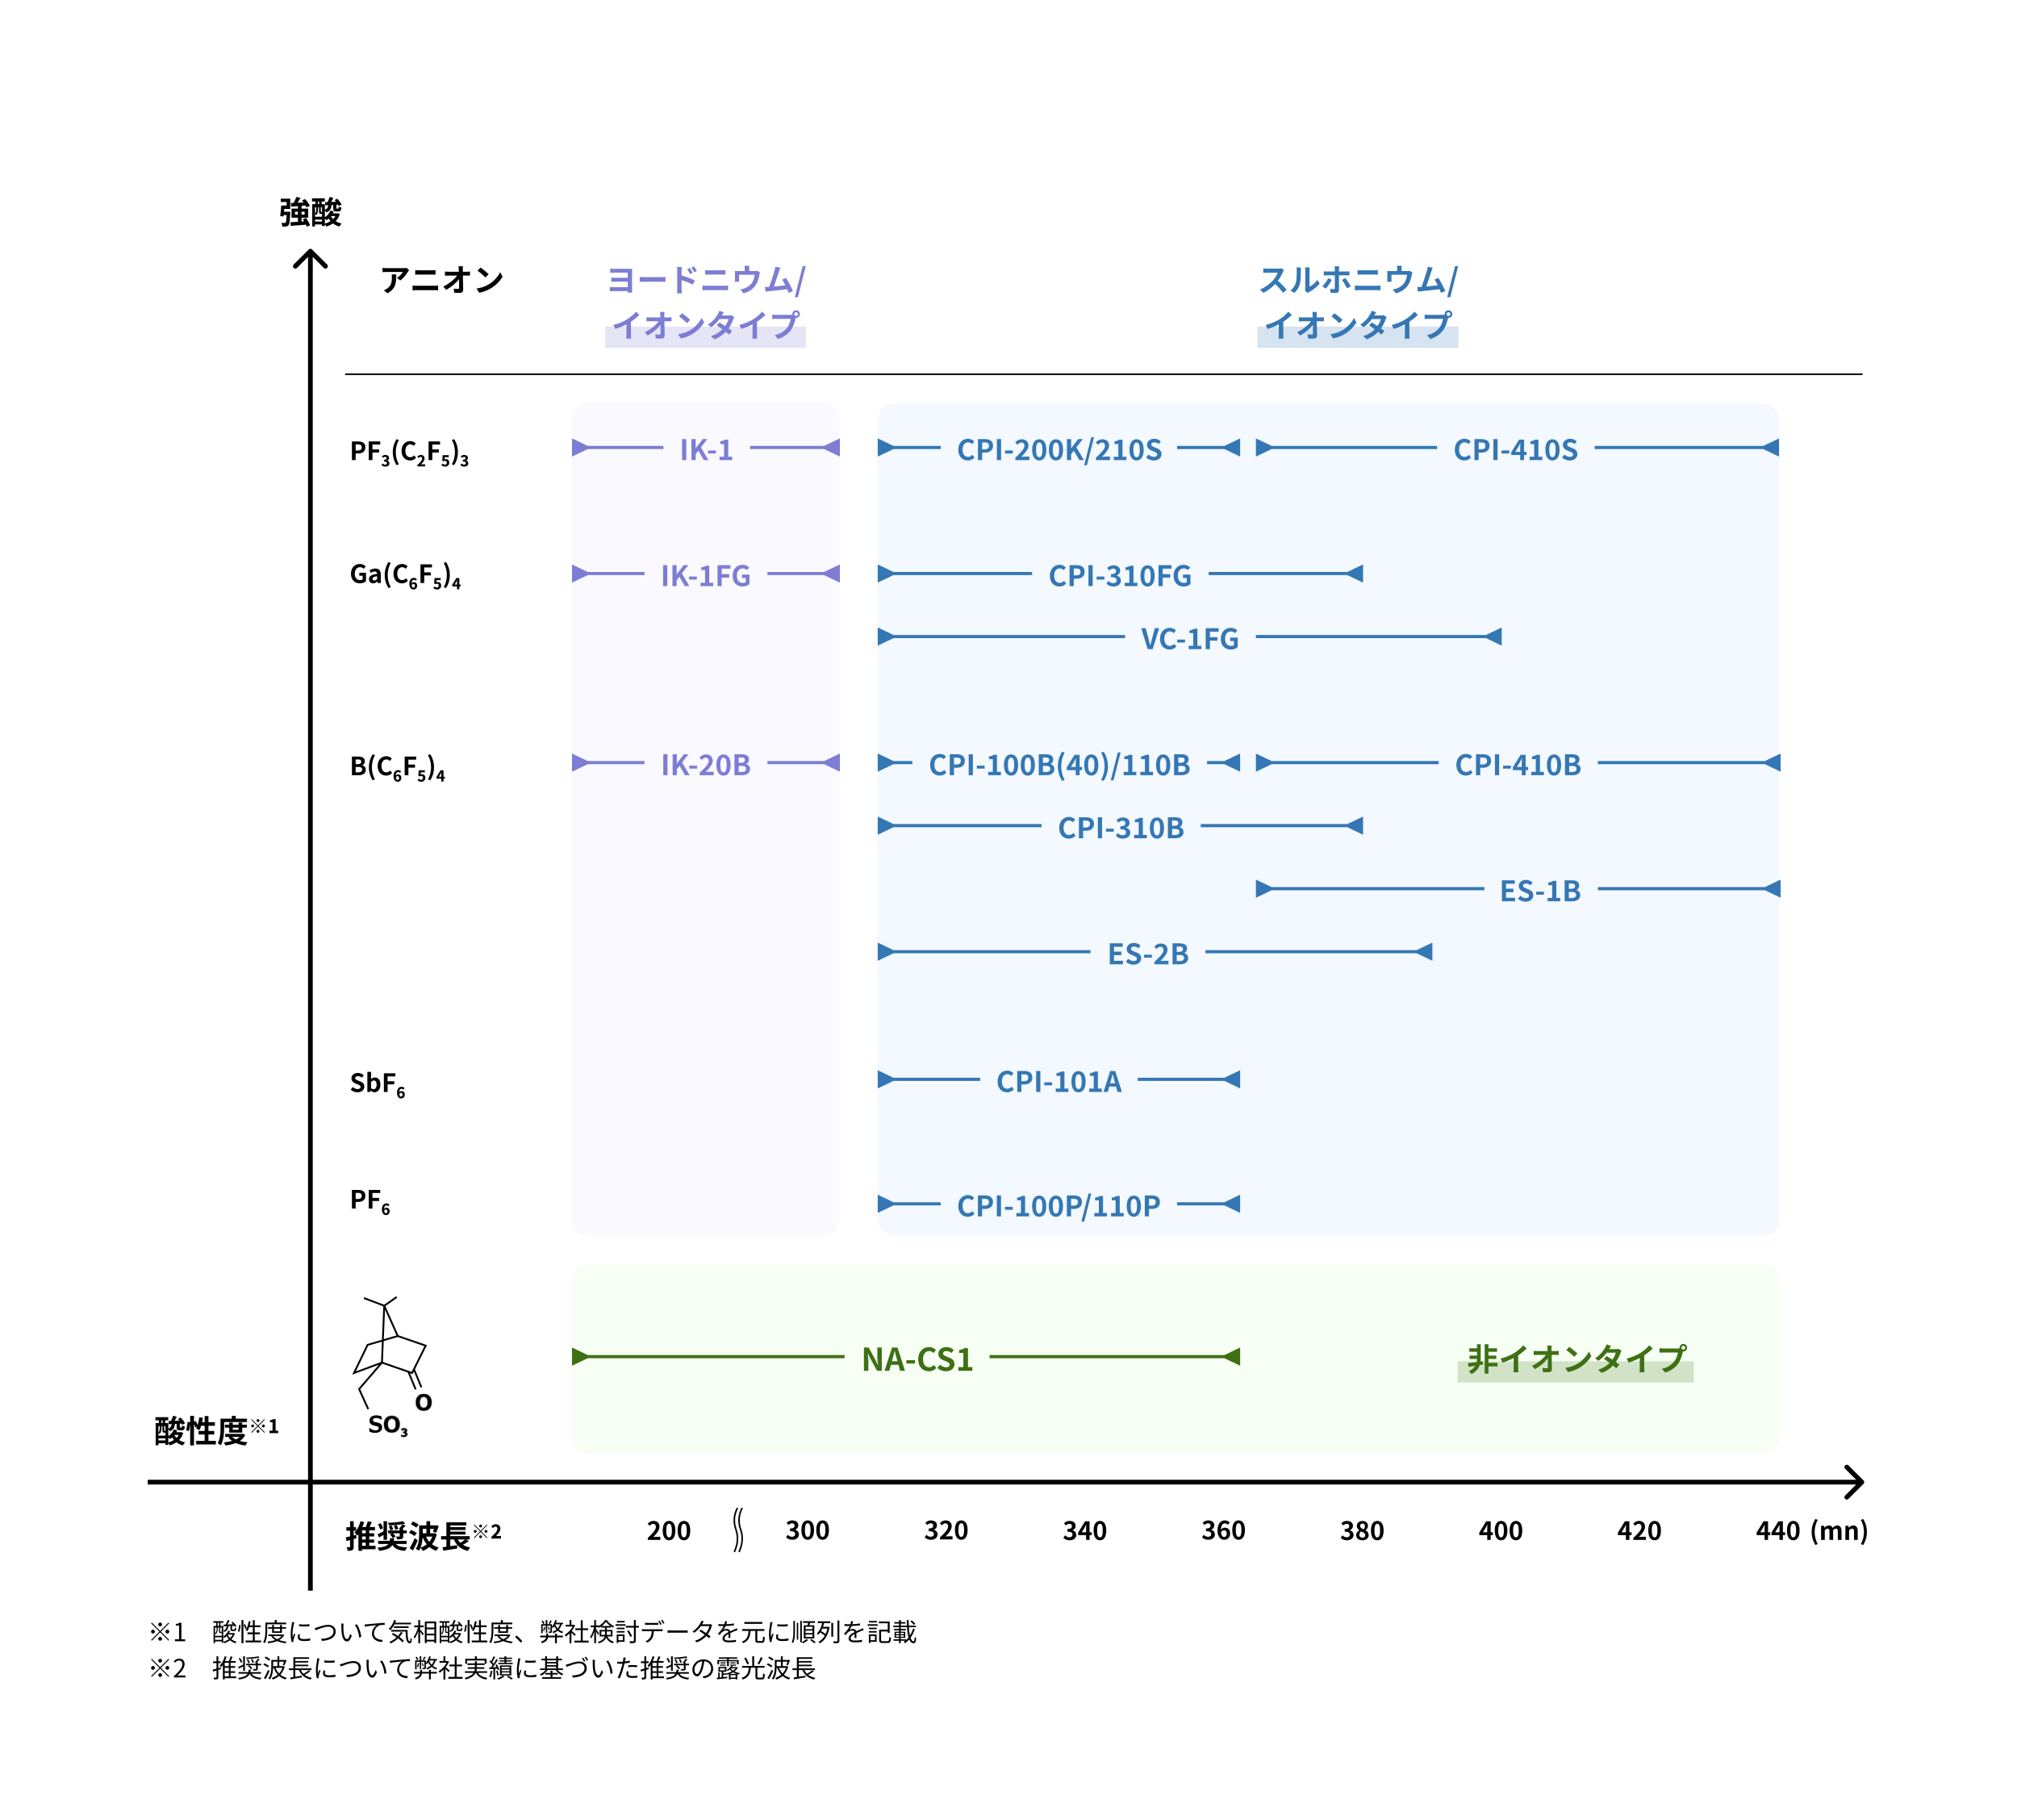 <svg xmlns="http://www.w3.org/2000/svg" width="1280" height="1155" fill="none"><path fill="#fff" d="M0 0h1280v1155H0z"/><rect width="1280" height="1120" fill="#fff" rx="5"/><rect width="572" height="528" x="557" y="256" fill="#F3F9FF" rx="10"/><rect width="170" height="528" x="363" y="256" fill="#F9F9FF" rx="10"/><path fill="#7D7DD4" d="m373 283-10-4.774v11.548L373 285zm48 0h-49v2h49zM523 285l10 4.774v-11.548L523 283zm1-2h-48v2h48zM373 363l-10-4.774v11.548L373 365zm36 0h-37v2h37zM523 365l10 4.774v-11.548L523 363zm1-2h-37v2h37zM373 483l-10-4.774v11.548L373 485zm36 0h-37v2h37zM523 485l10 4.774v-11.548L523 483zm1-2h-37v2h37zM420.792 372v-13.32h2.664V372zm5.942 0v-13.32h2.664v5.778h.036l4.428-5.778h2.934l-4.086 5.238 4.788 8.082H434.6l-3.456-5.976-1.746 2.232V372zm10.564-4.194v-1.89h4.932v1.89zm7.256 4.194v-2.142h2.88v-8.064h-2.43v-1.638c1.35-.27 2.25-.612 3.114-1.134h1.962v10.836h2.502V372zm10.797 0v-13.32h8.208v2.214h-5.544v3.492h4.734v2.214h-4.734v5.4zm15.954.252c-3.618 0-6.39-2.412-6.39-6.858 0-4.392 2.844-6.948 6.39-6.948 1.908 0 3.24.828 4.104 1.692l-1.404 1.71c-.666-.63-1.422-1.116-2.61-1.116-2.232 0-3.762 1.728-3.762 4.572 0 2.916 1.332 4.644 3.942 4.644.648 0 1.296-.18 1.674-.486v-2.628h-2.376v-2.178h4.752v5.994c-.9.9-2.484 1.602-4.32 1.602M420.924 492v-13.32h2.664V492zm5.942 0v-13.32h2.664v5.778h.036l4.428-5.778h2.934l-4.086 5.238L437.63 492h-2.898l-3.456-5.976-1.746 2.232V492zm10.563-4.194v-1.89h4.932v1.89zm6.555 4.194v-1.512c3.474-3.33 5.76-5.58 5.76-7.524 0-1.314-.702-2.106-1.98-2.106-.99 0-1.764.666-2.448 1.386l-1.458-1.44c1.224-1.314 2.43-2.016 4.248-2.016 2.502 0 4.194 1.584 4.194 4.05 0 2.25-2.106 4.608-4.482 7.092.666-.072 1.548-.162 2.178-.162h2.916V492zm15.171.252c-2.754 0-4.518-2.376-4.518-6.786s1.764-6.678 4.518-6.678c2.718 0 4.5 2.286 4.5 6.678 0 4.41-1.782 6.786-4.5 6.786m0-2.07c1.152 0 1.998-1.098 1.998-4.716s-.846-4.626-1.998-4.626-2.016 1.008-2.016 4.626.864 4.716 2.016 4.716M466.1 492v-13.32h4.392c2.736 0 4.824.81 4.824 3.294 0 1.224-.666 2.466-1.8 2.88v.072c1.422.342 2.484 1.368 2.484 3.15 0 2.682-2.232 3.924-5.148 3.924zm2.664-7.902h1.548c1.692 0 2.412-.666 2.412-1.746 0-1.17-.774-1.62-2.376-1.62h-1.584zm0 5.85h1.854c1.8 0 2.79-.648 2.79-2.016 0-1.296-.954-1.854-2.79-1.854h-1.854zM432.859 292v-13.32h2.664V292zm5.941 0v-13.32h2.664v5.778h.036l4.428-5.778h2.934l-4.086 5.238 4.788 8.082h-2.898l-3.456-5.976-1.746 2.232V292zm10.564-4.194v-1.89h4.932v1.89zM456.62 292v-2.142h2.88v-8.064h-2.43v-1.638c1.35-.27 2.25-.612 3.114-1.134h1.962v10.836h2.502V292z"/><mask id="a" fill="#fff"><path d="M268.897 895.244q-2.296 0-3.612-1.396-1.31-1.401-1.309-3.839 0-2.451 1.302-3.846 1.31-1.402 3.619-1.402 2.304 0 3.612 1.402 1.316 1.402 1.316 3.846 0 2.424-1.309 3.833-1.302 1.402-3.619 1.402m.007-8.894q-1.195 0-1.903.955t-.708 2.704q0 1.743.708 2.698.708.948 1.903.948 1.188 0 1.896-.955.708-.961.708-2.698 0-1.742-.708-2.697-.7-.955-1.896-.955"/></mask><path fill="#000" d="M268.897 895.244q-2.296 0-3.612-1.396-1.31-1.401-1.309-3.839 0-2.451 1.302-3.846 1.31-1.402 3.619-1.402 2.304 0 3.612 1.402 1.316 1.402 1.316 3.846 0 2.424-1.309 3.833-1.302 1.402-3.619 1.402m.007-8.894q-1.195 0-1.903.955t-.708 2.704q0 1.743.708 2.698.708.948 1.903.948 1.188 0 1.896-.955.708-.961.708-2.698 0-1.742-.708-2.697-.7-.955-1.896-.955"/><path fill="#000" d="m265.285 893.848-.424.396.002.002zm-.007-7.685-.424-.395zm7.231 0-.423.396.001.001zm.007 7.679-.425-.395zm-5.515-1.135-.466.345.001.001zm3.799-.007.466.345.001-.002zm0-5.395-.467.343.002.002zm-1.903 7.36c-1.406 0-2.445-.423-3.191-1.214l-.843.795c1.008 1.069 2.377 1.577 4.034 1.577zm-3.189-1.212c-.747-.801-1.152-1.925-1.152-3.444h-1.159c0 1.73.467 3.166 1.464 4.235zm-1.152-3.444c0-1.53.404-2.655 1.146-3.451l-.848-.79c-.994 1.065-1.457 2.504-1.457 4.241zm1.146-3.45c.74-.794 1.78-1.219 3.195-1.219v-1.158c-1.665 0-3.038.51-4.043 1.586zm3.195-1.219c1.41 0 2.448.424 3.189 1.219l.847-.791c-1.004-1.076-2.375-1.586-4.036-1.586zm3.19 1.22c.751.8 1.158 1.926 1.158 3.449h1.159c0-1.735-.469-3.173-1.472-4.242zm1.158 3.449c0 1.509-.405 2.632-1.154 3.438l.85.789c.996-1.072 1.463-2.504 1.463-4.227zm-1.154 3.438c-.735.793-1.774 1.218-3.194 1.218v1.158c1.669 0 3.043-.51 4.044-1.587zm-3.187-7.676c-.979 0-1.787.404-2.369 1.189l.931.69c.362-.488.823-.72 1.438-.72zm-2.369 1.189c-.573.773-.821 1.815-.821 3.049h1.158c0-1.098.224-1.86.594-2.359zm-.821 3.049c0 1.231.248 2.269.821 3.043l.931-.69c-.37-.5-.594-1.26-.594-2.353zm.822 3.044c.583.781 1.39 1.181 2.368 1.181v-1.159c-.616 0-1.078-.231-1.439-.715zm2.368 1.181c.976 0 1.78-.405 2.362-1.189l-.931-.69c-.363.489-.822.72-1.431.72zm2.363-1.191c.571-.776.82-1.813.82-3.041h-1.159c0 1.088-.223 1.849-.595 2.354zm.82-3.041c0-1.23-.248-2.269-.821-3.042l-.931.69c.37.5.593 1.259.593 2.352zm-.82-3.04c-.578-.787-1.384-1.191-2.363-1.191v1.159c.614 0 1.072.232 1.429.718z" mask="url(#a)"/><path stroke="#000" stroke-miterlimit="10" stroke-width="1.159" d="m224.658 871.383 8.634-17.85 19.121-5.621 17.731 6.115-8.634 17.356-19.121-6.609zM251.775 823.144l-7.938 5.558 8.576 19.21"/><path stroke="#000" stroke-miterlimit="10" stroke-width="1.159" d="m230.974 823.823 12.863 4.88-1.449 36.071-14.486 16.801 5.801 12.746M259.191 870.642l4.578 11.118M262.843 869.345l4.577 11.118"/><path fill="#000" stroke="#000" stroke-width=".579" d="M238.071 909.079c-1.182 0-2.271-.251-3.361-.713v-1.607a6.4 6.4 0 0 0 1.576.904c.667.258 1.34.39 1.959.39.618 0 1.195-.132 1.657-.413.233-.142.418-.313.542-.527s.177-.452.177-.709c0-.242-.033-.436-.102-.604a1.3 1.3 0 0 0-.266-.397c-.23-.245-.642-.449-1.188-.578l-.008-.002-.008-.001a18 18 0 0 1-1.826-.426l-.009-.003-.009-.002c-.817-.174-1.393-.515-1.809-1.014-.417-.5-.628-1.05-.628-1.852 0-.783.37-1.619 1.042-2.114.7-.518 1.682-.87 2.84-.87 1.116 0 2.229.214 3.245.641v1.55a5.12 5.12 0 0 0-3.187-1.103c-.6 0-.915.028-1.133.112a1 1 0 0 0-.266.157l-.029.023a2 2 0 0 1-.171.121l-.009.005-.008.006c-.383.273-.701.658-.701 1.163 0 .441.141.76.368 1.001l.014.015.016.013c.27.216.658.418 1.215.55q.784.185 1.737.37c.624.182 1.051.357 1.303.518.271.174.528.397.672.602.18.256.314.453.358.69l.005.025.009.024c.094.251.097.506.097.886 0 .966-.368 1.743-1.103 2.302-.748.57-1.724.867-3.011.867Z"/><mask id="b" fill="#fff"><path d="M248.645 909.141q-2.297 0-3.612-1.395-1.31-1.403-1.309-3.839 0-2.451 1.302-3.846 1.31-1.403 3.619-1.403 2.304 0 3.612 1.403 1.316 1.401 1.316 3.846 0 2.423-1.309 3.832-1.302 1.402-3.619 1.402m.007-8.893q-1.195 0-1.903.954-.708.955-.708 2.705 0 1.742.708 2.697.708.948 1.903.948 1.188 0 1.896-.955.708-.961.708-2.697 0-1.743-.708-2.698-.7-.954-1.896-.954"/></mask><path fill="#000" d="M248.645 909.141q-2.297 0-3.612-1.395-1.31-1.403-1.309-3.839 0-2.451 1.302-3.846 1.31-1.403 3.619-1.403 2.304 0 3.612 1.403 1.316 1.401 1.316 3.846 0 2.423-1.309 3.832-1.302 1.402-3.619 1.402m.007-8.893q-1.195 0-1.903.954-.708.955-.708 2.705 0 1.742.708 2.697.708.948 1.903.948 1.188 0 1.896-.955.708-.961.708-2.697 0-1.743-.708-2.698-.7-.954-1.896-.954"/><path fill="#000" d="m245.033 907.746-.424.395.002.002zm-.007-7.685-.423-.396h-.001zm7.231 0-.423.395.001.001zm.007 7.678-.424-.394h-.001zm-5.515-1.135-.466.345.001.002zm3.799-.007.466.345.001-.001zm0-5.395-.467.343.002.002zm-1.903 7.36c-1.406 0-2.444-.422-3.191-1.214l-.843.795c1.008 1.07 2.377 1.578 4.034 1.578zm-3.189-1.211c-.747-.801-1.152-1.925-1.152-3.444h-1.159c0 1.73.467 3.165 1.464 4.234zm-1.152-3.444c0-1.53.404-2.656 1.146-3.451l-.848-.791c-.994 1.066-1.457 2.504-1.457 4.242zm1.146-3.451c.741-.794 1.78-1.218 3.195-1.218v-1.159c-1.665 0-3.038.51-4.042 1.586zm3.195-1.218c1.41 0 2.448.424 3.189 1.218l.847-.791c-1.004-1.075-2.374-1.586-4.036-1.586zm3.19 1.219c.751.801 1.158 1.926 1.158 3.45h1.159c0-1.735-.469-3.174-1.472-4.243zm1.158 3.45c0 1.509-.405 2.632-1.153 3.438l.849.789c.996-1.073 1.463-2.505 1.463-4.227zm-1.154 3.438c-.735.792-1.774 1.217-3.194 1.217v1.159c1.669 0 3.043-.51 4.044-1.588zm-3.187-7.677c-.979 0-1.787.404-2.369 1.189l.931.69c.362-.488.823-.72 1.438-.72zm-2.369 1.189c-.573.774-.821 1.815-.821 3.05h1.158c0-1.098.224-1.86.594-2.36zm-.821 3.05c0 1.23.248 2.269.821 3.042l.931-.69c-.37-.5-.594-1.259-.594-2.352zm.822 3.044c.583.78 1.39 1.181 2.368 1.181v-1.159c-.616 0-1.078-.232-1.439-.715zm2.368 1.181c.976 0 1.78-.406 2.362-1.19l-.931-.69c-.363.49-.822.721-1.431.721zm2.363-1.191c.571-.777.82-1.814.82-3.041h-1.159c0 1.088-.223 1.849-.595 2.354zm.82-3.041c0-1.231-.248-2.269-.821-3.043l-.931.69c.37.5.593 1.26.593 2.353zm-.82-3.041c-.578-.786-1.384-1.191-2.363-1.191v1.159c.614 0 1.072.232 1.429.718z" mask="url(#b)"/><mask id="c" fill="#fff"><path d="M254.603 911.523v-.964h.109q.777.444 1.456.444.536 0 .839-.22.302-.225.302-.652 0-.34-.238-.523-.234-.187-.974-.187h-.299v-.77h.282q1.14 0 1.141-.696a.49.49 0 0 0-.245-.442q-.245-.152-.696-.152-.607 0-1.426.434h-.102v-.954a4.7 4.7 0 0 1 1.661-.322q.943 0 1.426.346.485.346.485.92 0 .428-.268.75a1.3 1.3 0 0 1-.716.428v.048q.512.091.811.4.299.306.299.791 0 .748-.571 1.195-.57.448-1.544.448-.945 0-1.732-.322"/></mask><path fill="#000" d="M254.603 911.523v-.964h.109q.777.444 1.456.444.536 0 .839-.22.302-.225.302-.652 0-.34-.238-.523-.234-.187-.974-.187h-.299v-.77h.282q1.14 0 1.141-.696a.49.49 0 0 0-.245-.442q-.245-.152-.696-.152-.607 0-1.426.434h-.102v-.954a4.7 4.7 0 0 1 1.661-.322q.943 0 1.426.346.485.346.485.92 0 .428-.268.75a1.3 1.3 0 0 1-.716.428v.048q.512.091.811.4.299.306.299.791 0 .748-.571 1.195-.57.448-1.544.448-.945 0-1.732-.322"/><path fill="#000" d="M254.603 911.523h-.579v.389l.36.147zm0-.964v-.58h-.579v.58zm.109 0 .287-.503-.133-.077h-.154zm2.295.224.342.468.003-.003zm.064-1.175-.361.453.007.006zm-1.273-.187h-.579v.58h.579zm0-.77v-.58h-.579v.58zm1.178-1.138-.307.492.005.003zm-2.122.282v.58h.145l.127-.068zm-.102 0h-.579v.58h.579zm0-.954-.202-.543-.377.141v.402zm3.087.024-.338.47.001.002zm.217 1.67.444.373.001-.002zm-.716.428-.137-.563-.443.107v.456zm0 .048h-.58v.485l.478.085zm.811.4-.417.403.003.002zm-2.968 2.112v-.964h-1.159v.964zm-.58-.385h.109v-1.159h-.109zm-.179-.076c.579.331 1.163.521 1.744.521v-1.159c-.324 0-.711-.106-1.169-.368zm1.744.521c.429 0 .845-.087 1.181-.332l-.684-.936c-.067.049-.211.109-.497.109zm1.184-.335c.371-.275.536-.677.536-1.117h-1.158c0 .13-.036.162-.068.186zm.536-1.117c0-.379-.142-.734-.463-.982l-.708.918.006.005-.001-.002.004.013q.004.014.004.048zm-.455-.976a1.4 1.4 0 0 0-.613-.256 4 4 0 0 0-.723-.057v1.159c.226 0 .391.014.505.036.123.024.137.047.108.024zm-1.336-.313h-.299v1.159h.299zm.281.579v-.77h-1.159v.77zm-.58-.191h.282v-1.159h-.282zm.282 0c.42 0 .833-.061 1.157-.259a1.15 1.15 0 0 0 .563-1.016h-1.159c0 .035-.006.038 0 .026.007-.012.012-.011-.007.001-.056.034-.214.089-.554.089zm1.72-1.275c0-.392-.182-.729-.522-.936l-.604.989q.006.005-.002-.003a.1.1 0 0 1-.019-.026.1.1 0 0 1-.011-.027q-.002-.01-.001.003zm-.517-.933c-.293-.183-.649-.241-1.003-.241v1.159c.249 0 .357.044.389.065zm-1.003-.241c-.537 0-1.108.189-1.697.502l.543 1.024c.502-.267.881-.367 1.154-.367zm-1.426.435h-.102v1.159h.102zm.478.579v-.954h-1.159v.954zm-.377-.411a4.2 4.2 0 0 1 1.458-.286v-1.159c-.611 0-1.234.124-1.863.359zm1.458-.286c.574 0 .907.108 1.088.237l.676-.941c-.463-.332-1.08-.455-1.764-.455zm1.089.239c.178.127.243.261.243.448h1.159c0-.578-.26-1.057-.729-1.392zm.243.448a.56.56 0 0 1-.135.38l.891.741c.268-.322.403-.703.403-1.121zm-.133.377a.73.73 0 0 1-.409.238l.273 1.126a1.9 1.9 0 0 0 1.024-.618zm-.852.801v.048h1.159v-.048zm.478.618c.247.044.399.132.496.233l.834-.806c-.301-.31-.691-.49-1.126-.568zm.499.235c.078.081.133.192.133.386h1.159c0-.453-.144-.869-.464-1.196zm.133.386c0 .327-.113.555-.349.74l.716.911c.525-.412.792-.981.792-1.651zm-.349.74c-.248.195-.622.324-1.186.324v1.159c.735 0 1.39-.169 1.902-.572zm-1.186.324a4 4 0 0 1-1.512-.279l-.439 1.072a5.1 5.1 0 0 0 1.951.366z" mask="url(#c)"/><path fill="#000" d="M223.331 767.023v-11.84h3.888c2.608 0 4.624.912 4.624 3.728 0 2.704-2.016 3.904-4.56 3.904h-1.584v4.208zm2.368-6.08h1.424c1.632 0 2.416-.688 2.416-2.032 0-1.392-.864-1.84-2.496-1.84h-1.344zm8.304 6.08v-11.84h7.296v1.968h-4.928v3.104h4.208v1.968h-4.208v4.8zm10.966 4.135c-1.344 0-2.612-1.066-2.612-3.619 0-2.612 1.344-3.764 2.804-3.764.902 0 1.564.375 2.006.826l-.835.922c-.231-.26-.672-.5-1.075-.5-.826 0-1.469.634-1.469 2.516 0 1.852.537 2.448 1.152 2.448.489 0 .902-.384.902-1.229 0-.807-.403-1.133-.941-1.133-.374 0-.796.202-1.113.749l-.067-1.027c.355-.519 1.017-.816 1.478-.816 1.19 0 2.064.691 2.064 2.227 0 1.488-1.046 2.4-2.294 2.4M223.331 492v-11.84h3.904c2.432 0 4.288.72 4.288 2.928 0 1.088-.592 2.192-1.6 2.56v.064c1.264.304 2.208 1.216 2.208 2.8 0 2.384-1.984 3.488-4.576 3.488zm2.368-7.024h1.376c1.504 0 2.144-.592 2.144-1.552 0-1.04-.688-1.44-2.112-1.44h-1.408zm0 5.2h1.648c1.6 0 2.48-.576 2.48-1.792 0-1.152-.848-1.648-2.48-1.648h-1.648zm10.811 5.056c-1.52-2.464-2.4-5.072-2.4-8.272 0-3.184.88-5.808 2.4-8.272l1.456.624c-1.344 2.336-1.952 5.04-1.952 7.648 0 2.624.608 5.328 1.952 7.664zm8.575-3.008c-2.992 0-5.408-2.144-5.408-6.096 0-3.904 2.496-6.176 5.504-6.176 1.504 0 2.704.704 3.472 1.504l-1.248 1.52c-.608-.592-1.28-.992-2.192-.992-1.776 0-3.12 1.536-3.12 4.064 0 2.592 1.2 4.128 3.088 4.128 1.008 0 1.808-.48 2.432-1.168l1.248 1.488c-.976 1.136-2.24 1.728-3.776 1.728m7.29 3.91c-1.344 0-2.611-1.065-2.611-3.619 0-2.611 1.344-3.763 2.803-3.763.902 0 1.565.374 2.006.826l-.835.921c-.23-.259-.672-.499-1.075-.499-.826 0-1.469.634-1.469 2.515 0 1.853.538 2.448 1.152 2.448.49 0 .903-.384.903-1.229 0-.806-.404-1.132-.941-1.132-.375 0-.797.201-1.114.748l-.067-1.027c.355-.518 1.018-.816 1.478-.816 1.191 0 2.064.691 2.064 2.227 0 1.488-1.046 2.4-2.294 2.4m4.428-4.134v-11.84h7.296v1.968h-4.928v3.104h4.208v1.968h-4.208v4.8zm10.592 4.134c-1.133 0-1.901-.432-2.448-.979l.72-.979c.393.384.902.701 1.507.701.72 0 1.19-.423 1.19-1.219 0-.768-.451-1.191-1.113-1.191-.413 0-.624.087-1.037.355l-.701-.451.192-3.494h3.907v1.305h-2.563l-.125 1.354c.269-.115.5-.163.797-.163 1.2 0 2.208.701 2.208 2.256 0 1.584-1.19 2.505-2.534 2.505m5.635-.902-1.472-.608c1.344-2.336 1.968-5.04 1.968-7.664 0-2.608-.624-5.312-1.968-7.648l1.472-.624c1.504 2.464 2.384 5.088 2.384 8.272 0 3.2-.88 5.808-2.384 8.272m6.975.768v-4.243c0-.432.038-1.095.057-1.536h-.038c-.183.393-.375.797-.576 1.19l-.951 1.594h3.783v1.19h-5.29v-1.075l2.563-4.243h1.911V496zM226.867 693.224c-1.6 0-3.168-.608-4.32-1.712l1.36-1.632c.832.784 1.968 1.296 3.008 1.296 1.232 0 1.872-.528 1.872-1.344 0-.88-.72-1.168-1.776-1.616l-1.584-.672c-1.184-.48-2.4-1.456-2.4-3.168 0-1.936 1.712-3.424 4.096-3.424 1.376 0 2.752.544 3.712 1.52l-1.184 1.488c-.768-.624-1.552-.976-2.528-.976-1.04 0-1.696.464-1.696 1.232 0 .848.848 1.168 1.856 1.568l1.552.64c1.424.592 2.368 1.52 2.368 3.216 0 1.936-1.616 3.584-4.336 3.584m10.736 0c-.8 0-1.664-.416-2.384-1.168h-.064l-.192.944h-1.84v-12.752h2.352v3.216l-.08 1.424c.72-.624 1.6-1.056 2.496-1.056 2.192 0 3.52 1.792 3.52 4.544 0 3.088-1.84 4.848-3.808 4.848m-.512-1.936c1.072 0 1.904-.928 1.904-2.864 0-1.728-.528-2.672-1.776-2.672-.592 0-1.152.304-1.744.928v3.952c.544.496 1.136.656 1.616.656m6.521 1.712v-11.84h7.296v1.968h-4.928v3.104h4.208v1.968h-4.208v4.8zm10.966 4.134c-1.344 0-2.611-1.065-2.611-3.619 0-2.611 1.344-3.763 2.803-3.763.902 0 1.565.374 2.006.826l-.835.921c-.23-.259-.672-.499-1.075-.499-.826 0-1.469.634-1.469 2.515 0 1.853.538 2.448 1.152 2.448.49 0 .903-.384.903-1.229 0-.806-.404-1.132-.941-1.132-.375 0-.797.201-1.114.748l-.067-1.027c.355-.518 1.018-.816 1.478-.816 1.191 0 2.064.691 2.064 2.227 0 1.488-1.046 2.4-2.294 2.4M228.419 370.224c-3.216 0-5.68-2.144-5.68-6.096 0-3.904 2.528-6.176 5.68-6.176 1.696 0 2.88.736 3.648 1.504l-1.248 1.52c-.592-.56-1.264-.992-2.32-.992-1.984 0-3.344 1.536-3.344 4.064 0 2.592 1.184 4.128 3.504 4.128.576 0 1.152-.16 1.488-.432v-2.336h-2.112v-1.936h4.224v5.328c-.8.8-2.208 1.424-3.84 1.424m8.381 0c-1.6 0-2.64-1.12-2.64-2.656 0-1.904 1.552-2.912 5.152-3.312-.048-.88-.416-1.536-1.52-1.536-.832 0-1.648.352-2.464.848L234.48 362c1.056-.64 2.32-1.168 3.744-1.168 2.272 0 3.44 1.344 3.44 3.952V370h-1.92l-.176-.944h-.064c-.784.672-1.68 1.168-2.704 1.168m.768-1.84c.672 0 1.168-.304 1.744-.864v-1.808c-2.192.272-2.912.864-2.912 1.68 0 .688.48.992 1.168.992m8.973 4.848c-1.52-2.464-2.4-5.072-2.4-8.272 0-3.184.88-5.808 2.4-8.272l1.456.624c-1.344 2.336-1.952 5.04-1.952 7.648 0 2.624.608 5.328 1.952 7.664zm8.575-3.008c-2.992 0-5.408-2.144-5.408-6.096 0-3.904 2.496-6.176 5.504-6.176 1.504 0 2.704.704 3.472 1.504l-1.248 1.52c-.608-.592-1.28-.992-2.192-.992-1.776 0-3.12 1.536-3.12 4.064 0 2.592 1.2 4.128 3.088 4.128 1.008 0 1.808-.48 2.432-1.168l1.248 1.488c-.976 1.136-2.24 1.728-3.776 1.728m7.29 3.91c-1.344 0-2.611-1.065-2.611-3.619 0-2.611 1.344-3.763 2.803-3.763.903 0 1.565.374 2.007.826l-.836.921c-.23-.259-.672-.499-1.075-.499-.825 0-1.469.634-1.469 2.515 0 1.853.538 2.448 1.152 2.448.49 0 .903-.384.903-1.229 0-.806-.403-1.132-.941-1.132-.374 0-.797.201-1.114.748l-.067-1.027c.355-.518 1.018-.816 1.479-.816 1.19 0 2.064.691 2.064 2.227 0 1.488-1.047 2.4-2.295 2.4m4.429-4.134v-11.84h7.296v1.968h-4.928v3.104h4.208v1.968h-4.208v4.8zm10.591 4.134c-1.133 0-1.901-.432-2.448-.979l.72-.979c.394.384.902.701 1.507.701.72 0 1.191-.423 1.191-1.219 0-.768-.452-1.191-1.114-1.191-.413 0-.624.087-1.037.355l-.701-.451.192-3.494h3.908v1.305h-2.564l-.124 1.354a1.9 1.9 0 0 1 .796-.163c1.2 0 2.208.701 2.208 2.256 0 1.584-1.19 2.505-2.534 2.505m5.635-.902-1.472-.608c1.344-2.336 1.968-5.04 1.968-7.664 0-2.608-.624-5.312-1.968-7.648l1.472-.624c1.504 2.464 2.384 5.088 2.384 8.272 0 3.2-.88 5.808-2.384 8.272m6.975.768v-4.243c0-.432.038-1.095.057-1.536h-.038c-.182.393-.374.797-.576 1.19l-.95 1.594h3.782v1.19h-5.29v-1.075l2.564-4.243h1.91V374zM1152.1 980.553c-1.52-2.464-2.4-5.072-2.4-8.272 0-3.184.88-5.808 2.4-8.272l1.46.624c-1.34 2.336-1.95 5.04-1.95 7.648 0 2.624.61 5.328 1.95 7.664zm3.57-3.232v-8.944h1.9l.2 1.184h.04c.76-.768 1.59-1.408 2.74-1.408 1.3 0 2.05.56 2.46 1.552.84-.848 1.7-1.552 2.87-1.552 1.9 0 2.77 1.344 2.77 3.584v5.584h-2.36v-5.28c0-1.408-.38-1.872-1.24-1.872-.52 0-1.08.32-1.72.992v6.16h-2.35v-5.28c0-1.408-.4-1.872-1.26-1.872-.5 0-1.09.32-1.7.992v6.16zm15.42 0v-8.944h1.91l.19 1.184h.05c.76-.768 1.69-1.408 2.91-1.408 1.92 0 2.77 1.344 2.77 3.584v5.584h-2.36v-5.28c0-1.408-.4-1.872-1.26-1.872-.74 0-1.2.352-1.86.992v6.16zm11.28 3.232-1.48-.608c1.35-2.336 1.97-5.04 1.97-7.664 0-2.608-.62-5.312-1.97-7.648l1.48-.624c1.5 2.464 2.38 5.088 2.38 8.272 0 3.2-.88 5.808-2.38 8.272M678.806 977.545c-1.872 0-3.136-.688-3.968-1.648l1.12-1.488c.704.688 1.552 1.232 2.624 1.232 1.216 0 2.032-.608 2.032-1.664 0-1.168-.688-1.888-3.264-1.888v-1.696c2.176 0 2.88-.736 2.88-1.792 0-.928-.576-1.488-1.584-1.488-.848 0-1.536.4-2.24 1.056l-1.2-1.456c1.024-.88 2.16-1.44 3.536-1.44 2.288 0 3.84 1.12 3.84 3.152 0 1.264-.704 2.208-1.968 2.688v.08c1.344.384 2.368 1.36 2.368 2.928 0 2.176-1.904 3.424-4.176 3.424m10.445-.224v-7.28c0-.688.064-1.76.096-2.464h-.064c-.304.64-.624 1.296-.96 1.936l-1.824 2.944h6.352v1.808h-8.64v-1.616l4.4-7.168h2.832v11.84zm8.782.224c-2.416 0-4.016-2.096-4.016-6.192 0-4.08 1.6-6.08 4.016-6.08 2.4 0 4 2 4 6.08 0 4.096-1.6 6.192-4 6.192m0-1.84c1.024 0 1.776-1.024 1.776-4.352 0-3.312-.752-4.272-1.776-4.272s-1.792.96-1.792 4.272c0 3.328.768 4.352 1.792 4.352M590.806 977.224c-1.872 0-3.136-.688-3.968-1.648l1.12-1.488c.704.688 1.552 1.232 2.624 1.232 1.216 0 2.032-.608 2.032-1.664 0-1.168-.688-1.888-3.264-1.888v-1.696c2.176 0 2.88-.736 2.88-1.792 0-.928-.576-1.488-1.584-1.488-.848 0-1.536.4-2.24 1.056l-1.2-1.456c1.024-.88 2.16-1.44 3.536-1.44 2.288 0 3.84 1.12 3.84 3.152 0 1.264-.704 2.208-1.968 2.688v.08c1.344.384 2.368 1.36 2.368 2.928 0 2.176-1.904 3.424-4.176 3.424m5.741-.224v-1.344c3.232-2.896 5.12-5.12 5.12-6.944 0-1.184-.624-1.92-1.76-1.92-.88 0-1.568.56-2.176 1.232l-1.296-1.28c1.088-1.168 2.16-1.792 3.776-1.792 2.224 0 3.728 1.424 3.728 3.632 0 2.16-1.792 4.464-3.952 6.576.592-.064 1.376-.144 1.936-.144h2.56V977zm13.486.224c-2.416 0-4.016-2.096-4.016-6.192 0-4.08 1.6-6.08 4.016-6.08 2.4 0 4 2 4 6.08 0 4.096-1.6 6.192-4 6.192m0-1.84c1.024 0 1.776-1.024 1.776-4.352 0-3.312-.752-4.272-1.776-4.272s-1.792.96-1.792 4.272c0 3.328.768 4.352 1.792 4.352M228.453 973.116h8.98v2h-8.98zm0 3.94h8.98v2.02h-8.98zm-.26 4.02h10.14v2.16h-10.14zm3.9-10.78h2.22v11.42h-2.22zm1.28-4.8 2.54.52q-.54 1.32-1.14 2.64-.6 1.3-1.1 2.2l-2.04-.52q.34-.66.66-1.5t.6-1.7q.3-.88.48-1.64m-4.58-.08 2.3.58a27 27 0 0 1-1.18 3.24 23 23 0 0 1-1.52 2.98 16 16 0 0 1-1.8 2.44 7 7 0 0 0-.42-.66q-.28-.4-.58-.8-.3-.42-.52-.66 1.24-1.26 2.2-3.14a20.8 20.8 0 0 0 1.52-3.98m.98 3.7h8.18v2.1h-8.18v13.02h-2.32v-13.92l1.18-1.2zm-10.36 6.58q1.26-.26 3-.68 1.76-.441 3.54-.9l.28 2.14q-1.62.46-3.28.94l-3.04.84zm.4-6.44h6.18v2.2h-6.18zm2.34-3.78h2.3v16.08q0 .88-.18 1.4t-.66.8q-.5.3-1.24.38-.72.1-1.76.1a6 6 0 0 0-.24-1.16 8 8 0 0 0-.44-1.18q.6.02 1.12.04.54 0 .74-.02.2 0 .28-.08.08-.081.08-.3zm17.84 12.46h18.02v1.96h-18.02zm7.6-1.68h2.5q-.12 1.38-.4 2.5a6.3 6.3 0 0 1-.84 2.02q-.58.9-1.6 1.58t-2.64 1.14-3.98.76q-.12-.46-.46-1.06a5 5 0 0 0-.64-.96q2.14-.22 3.54-.54 1.4-.34 2.26-.82.86-.5 1.3-1.16.46-.66.64-1.52.2-.86.32-1.94m2.86 2.54q.56 1.14 1.58 1.84 1.04.699 2.62 1.02 1.6.32 3.82.38a8 8 0 0 0-.52.64q-.26.4-.48.8a8 8 0 0 0-.36.78q-1.88-.14-3.3-.5-1.42-.34-2.48-.96a6.6 6.6 0 0 1-1.8-1.52q-.76-.94-1.3-2.24zm-4.16-7.48h11.86v1.78h-11.86zm-6.4-3.88 1.72-.72q.46.74.88 1.64.44.9.6 1.56l-1.86.8q-.14-.64-.52-1.58a13.4 13.4 0 0 0-.82-1.7m6.8 1.26 1.68-.58q.38.58.72 1.28t.48 1.22l-1.8.64a7.4 7.4 0 0 0-.44-1.22q-.3-.74-.64-1.34m3.24-.34 1.76-.5q.36.58.64 1.3.3.7.4 1.24l-1.88.56a7 7 0 0 0-.34-1.24 11 11 0 0 0-.58-1.36m-2.56 5.36 1.7-.9q.58.5 1.14 1.18.56.66.82 1.2l-1.8 1q-.24-.52-.76-1.22a10 10 0 0 0-1.1-1.26m-3.98-8.26h2.22v11.78h-2.22zm10.24 5.08h2.26v4.4q0 .76-.2 1.16-.18.38-.74.6-.54.2-1.26.24-.7.04-1.66.04a4.7 4.7 0 0 0-.3-.94 12 12 0 0 0-.42-.9l1.18.04h.78a1 1 0 0 0 .28-.06q.08-.06.08-.24zm1.72-3.16 2.04.9q-.66.78-1.34 1.52-.68.72-1.26 1.24l-1.64-.82q.36-.4.78-.88.42-.501.8-1.02.38-.52.62-.94m-15.74 6.38q.82-.381 1.96-.96 1.16-.6 2.34-1.24l.62 1.82q-.98.639-2.02 1.26-1.04.6-1.96 1.14zm16.1-8.32 1.46 1.54a30 30 0 0 1-3.2.56 78 78 0 0 1-3.66.36q-1.86.12-3.58.16a4.3 4.3 0 0 0-.2-.8 6 6 0 0 0-.32-.8q1.26-.06 2.58-.14 1.32-.1 2.58-.22 1.26-.141 2.38-.3 1.12-.16 1.96-.36m11.56 2.66h9.18v2.22h-9.18zm.04 5h8.3v2.12h-8.3zm3.3-7.66h2.36v8.86h-2.36zm-4.62 2.66h2.3v5.14q0 1.22-.1 2.66a25 25 0 0 1-.34 2.9q-.26 1.479-.74 2.88a9.4 9.4 0 0 1-1.3 2.52 4.4 4.4 0 0 0-.58-.42q-.36-.24-.76-.46a4.5 4.5 0 0 0-.68-.3 9.2 9.2 0 0 0 1.2-2.3q.44-1.24.66-2.56t.28-2.58.06-2.36zm9.9 0h.36l.4-.08 1.76.4q-.36 1.16-.8 2.34-.42 1.16-.84 1.98l-2.08-.58q.32-.72.64-1.76.34-1.06.56-1.98zm-5.84 6.38a13.3 13.3 0 0 0 1.84 3.36 11.9 11.9 0 0 0 2.82 2.64q1.66 1.1 3.74 1.7-.26.26-.56.62t-.56.74a6 6 0 0 0-.42.7q-3.34-1.14-5.52-3.5-2.16-2.36-3.4-5.68zm-9.34-7.14 1.36-1.76q.56.28 1.22.64.68.34 1.3.7.64.36 1.06.66l-1.42 1.94a10 10 0 0 0-.98-.7 24 24 0 0 0-1.3-.78 21 21 0 0 0-1.24-.7m-1.16 5.44 1.32-1.78q.56.24 1.24.58.7.34 1.34.68t1.06.62l-1.38 2q-.38-.3-1-.68a28 28 0 0 0-1.32-.76 23 23 0 0 0-1.26-.66m.38 9.82q.48-.78 1.04-1.82.58-1.06 1.16-2.24.58-1.2 1.08-2.38l1.88 1.44q-.44 1.08-.94 2.2a65 65 0 0 1-1.04 2.18 74 74 0 0 1-1.04 2.04zm14.84-9.5h.46l.42-.08 1.5.64q-.68 2.8-1.96 4.9-1.28 2.08-3.04 3.5a14 14 0 0 1-3.82 2.22 14 14 0 0 0-.42-.68q-.26-.38-.56-.74t-.56-.58a12.8 12.8 0 0 0 3.6-1.84 11.1 11.1 0 0 0 2.74-2.88q1.14-1.72 1.64-4.02zm5.16 1.82h18.14v2.12h-18.14zm4.66-5.76h10.82v1.86h-10.82zm0 2.88h10.82v1.86h-10.82zm-3.78 9.9a235 235 0 0 0 2.7-.34l3.22-.46q1.7-.24 3.34-.48l.12 2.1q-1.54.24-3.12.5a119 119 0 0 1-3.04.46q-1.46.219-2.68.42zm9.02-6.42q.98 2.62 3.1 4.3t5.52 2.3q-.26.26-.56.64-.28.38-.54.78a6 6 0 0 0-.42.74q-2.46-.58-4.24-1.68a10.7 10.7 0 0 1-3.02-2.72q-1.22-1.641-2.04-3.84zm5.68 1.26 1.94 1.34a29 29 0 0 1-1.56 1.06q-.8.5-1.62.94t-1.52.78l-1.6-1.24q.7-.36 1.5-.84.8-.5 1.54-1.04.76-.54 1.32-1m-12.24-10.62h12.68v1.96h-10.22v7.68h-2.46zm0 9.4h2.46v6.64l-2.46.26zm21.72-6.18a.87.87 0 0 1-.636-.264.87.87 0 0 1-.264-.636q0-.372.264-.636a.87.87 0 0 1 .636-.264q.372 0 .636.264a.87.87 0 0 1 .264.636q0 .372-.264.636a.87.87 0 0 1-.636.264m0 2.172 3.96-3.96.348.348-3.96 3.96 3.96 3.96-.348.348-3.96-3.96-3.972 3.972-.348-.348 3.972-3.972-3.96-3.96.348-.348zm-2.52.348q0 .372-.264.636a.87.87 0 0 1-.636.264.87.87 0 0 1-.636-.264.87.87 0 0 1-.264-.636q0-.372.264-.636a.87.87 0 0 1 .636-.264q.372 0 .636.264a.87.87 0 0 1 .264.636m5.04 0q0-.372.264-.636a.87.87 0 0 1 .636-.264q.372 0 .636.264a.87.87 0 0 1 .264.636q0 .372-.264.636a.87.87 0 0 1-.636.264.87.87 0 0 1-.636-.264.87.87 0 0 1-.264-.636m-2.52 2.52q.372 0 .636.264a.87.87 0 0 1 .264.636q0 .372-.264.636a.87.87 0 0 1-.636.264.87.87 0 0 1-.636-.264.87.87 0 0 1-.264-.636q0-.372.264-.636a.87.87 0 0 1 .636-.264m6.864 2.04v-1.116a37 37 0 0 0 2.016-1.956q.852-.9 1.308-1.68.468-.78.468-1.44 0-.432-.144-.732a1 1 0 0 0-.432-.456 1.27 1.27 0 0 0-.672-.168 1.47 1.47 0 0 0-.852.264 4 4 0 0 0-.72.636l-1.068-1.056q.636-.684 1.296-1.02.672-.348 1.608-.348.852 0 1.488.348a2.43 2.43 0 0 1 1.008.96q.36.624.36 1.464 0 .78-.396 1.596a8.5 8.5 0 0 1-1.044 1.62 18 18 0 0 1-1.38 1.548q.336-.036.744-.072t.708-.036h1.776v1.644zM943.814 977.321v-7.28c0-.688.064-1.76.096-2.464h-.064c-.304.64-.624 1.296-.96 1.936l-1.824 2.944h6.352v1.808h-8.64v-1.616l4.4-7.168h2.832v11.84zm8.781.224c-2.416 0-4.016-2.096-4.016-6.192 0-4.08 1.6-6.08 4.016-6.08 2.4 0 4 2 4 6.08 0 4.096-1.6 6.192-4 6.192m0-1.84c1.024 0 1.776-1.024 1.776-4.352 0-3.312-.752-4.272-1.776-4.272s-1.792.96-1.792 4.272c0 3.328.768 4.352 1.792 4.352m9.438 1.84c-2.416 0-4.016-2.096-4.016-6.192 0-4.08 1.6-6.08 4.016-6.08 2.4 0 4 2 4 6.08 0 4.096-1.6 6.192-4 6.192m0-1.84c1.024 0 1.776-1.024 1.776-4.352 0-3.312-.752-4.272-1.776-4.272s-1.792.96-1.792 4.272c0 3.328.768 4.352 1.792 4.352M1031.81 977.321v-7.28c0-.688.07-1.76.1-2.464h-.06c-.31.64-.63 1.296-.96 1.936l-1.83 2.944h6.35v1.808h-8.64v-1.616l4.4-7.168h2.84v11.84zm4.74 0v-1.344c3.23-2.896 5.12-5.12 5.12-6.944 0-1.184-.63-1.92-1.76-1.92-.88 0-1.57.56-2.18 1.232l-1.29-1.28c1.08-1.168 2.16-1.792 3.77-1.792 2.23 0 3.73 1.424 3.73 3.632 0 2.16-1.79 4.464-3.95 6.576.59-.064 1.37-.144 1.93-.144h2.56v1.984zm13.48.224c-2.41 0-4.01-2.096-4.01-6.192 0-4.08 1.6-6.08 4.01-6.08 2.4 0 4 2 4 6.08 0 4.096-1.6 6.192-4 6.192m0-1.84c1.03 0 1.78-1.024 1.78-4.352 0-3.312-.75-4.272-1.78-4.272-1.02 0-1.79.96-1.79 4.272 0 3.328.77 4.352 1.79 4.352M411.11 977.321v-1.344c3.232-2.896 5.12-5.12 5.12-6.944 0-1.184-.624-1.92-1.76-1.92-.88 0-1.568.56-2.176 1.232l-1.296-1.28c1.088-1.168 2.16-1.792 3.776-1.792 2.224 0 3.728 1.424 3.728 3.632 0 2.16-1.792 4.464-3.953 6.576.592-.064 1.377-.144 1.937-.144h2.56v1.984zm13.485.224c-2.416 0-4.016-2.096-4.016-6.192 0-4.08 1.6-6.08 4.016-6.08 2.4 0 4 2 4 6.08 0 4.096-1.6 6.192-4 6.192m0-1.84c1.024 0 1.776-1.024 1.776-4.352 0-3.312-.752-4.272-1.776-4.272s-1.792.96-1.792 4.272c0 3.328.768 4.352 1.792 4.352m9.438 1.84c-2.416 0-4.016-2.096-4.016-6.192 0-4.08 1.6-6.08 4.016-6.08 2.4 0 4 2 4 6.08 0 4.096-1.6 6.192-4 6.192m0-1.84c1.024 0 1.776-1.024 1.776-4.352 0-3.312-.752-4.272-1.776-4.272s-1.792.96-1.792 4.272c0 3.328.768 4.352 1.792 4.352M502.806 977.224c-1.872 0-3.136-.688-3.968-1.648l1.12-1.488c.704.688 1.552 1.232 2.624 1.232 1.216 0 2.032-.608 2.032-1.664 0-1.168-.688-1.888-3.264-1.888v-1.696c2.176 0 2.88-.736 2.88-1.792 0-.928-.576-1.488-1.584-1.488-.848 0-1.536.4-2.24 1.056l-1.2-1.456c1.024-.88 2.16-1.44 3.536-1.44 2.288 0 3.84 1.12 3.84 3.152 0 1.264-.704 2.208-1.968 2.688v.08c1.344.384 2.368 1.36 2.368 2.928 0 2.176-1.904 3.424-4.176 3.424m9.789 0c-2.416 0-4.016-2.096-4.016-6.192 0-4.08 1.6-6.08 4.016-6.08 2.4 0 4 2 4 6.08 0 4.096-1.6 6.192-4 6.192m0-1.84c1.024 0 1.776-1.024 1.776-4.352 0-3.312-.752-4.272-1.776-4.272s-1.792.96-1.792 4.272c0 3.328.768 4.352 1.792 4.352m9.438 1.84c-2.416 0-4.016-2.096-4.016-6.192 0-4.08 1.6-6.08 4.016-6.08 2.4 0 4 2 4 6.08 0 4.096-1.6 6.192-4 6.192m0-1.84c1.024 0 1.776-1.024 1.776-4.352 0-3.312-.752-4.272-1.776-4.272s-1.792.96-1.792 4.272c0 3.328.768 4.352 1.792 4.352M1119.81 977.321v-7.28c0-.688.07-1.76.1-2.464h-.06c-.31.64-.63 1.296-.96 1.936l-1.83 2.944h6.35v1.808h-8.64v-1.616l4.4-7.168h2.84v11.84zm9.44 0v-7.28c0-.688.07-1.76.1-2.464h-.07c-.3.64-.62 1.296-.96 1.936l-1.82 2.944h6.35v1.808h-8.64v-1.616l4.4-7.168h2.83v11.84zm8.78.224c-2.41 0-4.01-2.096-4.01-6.192 0-4.08 1.6-6.08 4.01-6.08 2.4 0 4 2 4 6.08 0 4.096-1.6 6.192-4 6.192m0-1.84c1.03 0 1.78-1.024 1.78-4.352 0-3.312-.75-4.272-1.78-4.272-1.02 0-1.79.96-1.79 4.272 0 3.328.77 4.352 1.79 4.352M766.806 977.224c-1.872 0-3.136-.688-3.968-1.648l1.12-1.488c.704.688 1.552 1.232 2.624 1.232 1.216 0 2.032-.608 2.032-1.664 0-1.168-.688-1.888-3.264-1.888v-1.696c2.176 0 2.88-.736 2.88-1.792 0-.928-.576-1.488-1.584-1.488-.848 0-1.536.4-2.24 1.056l-1.2-1.456c1.024-.88 2.16-1.44 3.536-1.44 2.288 0 3.84 1.12 3.84 3.152 0 1.264-.704 2.208-1.968 2.688v.08c1.344.384 2.368 1.36 2.368 2.928 0 2.176-1.904 3.424-4.176 3.424m10.109 0c-2.24 0-4.256-1.808-4.256-5.984 0-4.4 2.192-6.288 4.592-6.288 1.44 0 2.496.592 3.216 1.344l-1.264 1.392c-.4-.464-1.136-.848-1.808-.848-1.44 0-2.576 1.104-2.576 4.4 0 3.072.896 4.208 2.064 4.208.88 0 1.6-.736 1.6-2.176 0-1.408-.672-2.048-1.68-2.048-.656 0-1.408.352-2 1.328l-.096-1.6c.624-.88 1.728-1.392 2.528-1.392 1.984 0 3.408 1.168 3.408 3.712 0 2.432-1.712 3.952-3.728 3.952m9.118 0c-2.416 0-4.016-2.096-4.016-6.192 0-4.08 1.6-6.08 4.016-6.08 2.4 0 4 2 4 6.08 0 4.096-1.6 6.192-4 6.192m0-1.84c1.024 0 1.776-1.024 1.776-4.352 0-3.312-.752-4.272-1.776-4.272s-1.792.96-1.792 4.272c0 3.328.768 4.352 1.792 4.352M1182.61 941.71c.58-.586.58-1.536 0-2.122l-9.55-9.546a1.5 1.5 0 0 0-2.12 0 1.493 1.493 0 0 0 0 2.122l8.49 8.485-8.49 8.485a1.493 1.493 0 0 0 0 2.122 1.5 1.5 0 0 0 2.12 0zm-1088.876.439H1181.55v-3H93.734zM223.331 292v-11.84h3.888c2.608 0 4.624.912 4.624 3.728 0 2.704-2.016 3.904-4.56 3.904h-1.584V292zm2.368-6.08h1.424c1.632 0 2.416-.688 2.416-2.032 0-1.392-.864-1.84-2.496-1.84h-1.344zm8.304 6.08v-11.84h7.296v1.968h-4.928v3.104h4.208v1.968h-4.208v4.8zm10.553 4.134c-1.133 0-1.911-.403-2.419-.988l.729-.989c.432.413.931.72 1.536.72.691 0 1.152-.327 1.152-.912 0-.653-.365-1.056-1.891-1.056v-1.114c1.267 0 1.67-.403 1.67-.998 0-.528-.316-.826-.883-.826-.499 0-.883.221-1.315.615l-.787-.96c.633-.548 1.334-.874 2.169-.874 1.421 0 2.372.682 2.372 1.93 0 .729-.404 1.296-1.162 1.593v.048c.797.231 1.402.816 1.402 1.747 0 1.316-1.181 2.064-2.573 2.064m7.129-.902c-1.52-2.464-2.4-5.072-2.4-8.272 0-3.184.88-5.808 2.4-8.272l1.456.624c-1.344 2.336-1.952 5.04-1.952 7.648 0 2.624.608 5.328 1.952 7.664zm8.575-3.008c-2.992 0-5.408-2.144-5.408-6.096 0-3.904 2.496-6.176 5.504-6.176 1.504 0 2.704.704 3.472 1.504l-1.248 1.52c-.608-.592-1.28-.992-2.192-.992-1.776 0-3.12 1.536-3.12 4.064 0 2.592 1.2 4.128 3.088 4.128 1.008 0 1.808-.48 2.432-1.168l1.248 1.488c-.976 1.136-2.24 1.728-3.776 1.728m4.631 3.776v-.893c1.863-1.68 3.024-2.995 3.024-4.061 0-.681-.365-1.075-.989-1.075-.508 0-.902.327-1.257.711l-.855-.845c.672-.72 1.325-1.085 2.314-1.085 1.363 0 2.294.864 2.294 2.208 0 1.267-1.065 2.63-2.265 3.821a10 10 0 0 1 1.171-.096h1.421V296zm7.088-4v-11.84h7.296v1.968h-4.928v3.104h4.208v1.968h-4.208v4.8zm10.591 4.134c-1.133 0-1.901-.432-2.448-.979l.72-.979c.394.384.903.701 1.507.701.72 0 1.191-.423 1.191-1.219 0-.768-.451-1.191-1.114-1.191-.413 0-.624.087-1.037.355l-.7-.451.192-3.494h3.907v1.305h-2.563l-.125 1.354c.269-.115.499-.163.797-.163 1.2 0 2.208.701 2.208 2.256 0 1.584-1.191 2.505-2.535 2.505m5.635-.902-1.472-.608c1.344-2.336 1.968-5.04 1.968-7.664 0-2.608-.624-5.312-1.968-7.648l1.472-.624c1.504 2.464 2.384 5.088 2.384 8.272 0 3.2-.88 5.808-2.384 8.272m6.409.902c-1.133 0-1.911-.403-2.42-.988l.73-.989c.432.413.931.72 1.536.72.691 0 1.152-.327 1.152-.912 0-.653-.365-1.056-1.891-1.056v-1.114c1.267 0 1.67-.403 1.67-.998 0-.528-.317-.826-.883-.826-.499 0-.883.221-1.315.615l-.787-.96c.633-.548 1.334-.874 2.169-.874 1.421 0 2.371.682 2.371 1.93 0 .729-.403 1.296-1.161 1.593v.048c.797.231 1.401.816 1.401 1.747 0 1.316-1.18 2.064-2.572 2.064M854.806 977.545c-1.872 0-3.136-.688-3.968-1.648l1.12-1.488c.704.688 1.552 1.232 2.624 1.232 1.216 0 2.032-.608 2.032-1.664 0-1.168-.688-1.888-3.264-1.888v-1.696c2.176 0 2.88-.736 2.88-1.792 0-.928-.576-1.488-1.584-1.488-.848 0-1.536.4-2.24 1.056l-1.2-1.456c1.024-.88 2.16-1.44 3.536-1.44 2.288 0 3.84 1.12 3.84 3.152 0 1.264-.704 2.208-1.968 2.688v.08c1.344.384 2.368 1.36 2.368 2.928 0 2.176-1.904 3.424-4.176 3.424m9.773 0c-2.272 0-3.952-1.296-3.952-3.152 0-1.52.928-2.528 2.016-3.104v-.064c-.896-.656-1.568-1.568-1.568-2.816 0-1.904 1.52-3.12 3.584-3.12 2.096 0 3.44 1.248 3.44 3.136 0 1.184-.752 2.16-1.52 2.72v.08c1.088.592 1.984 1.536 1.984 3.168 0 1.792-1.6 3.152-3.984 3.152m.752-6.976c.576-.608.848-1.28.848-1.984 0-.976-.592-1.648-1.568-1.648-.816 0-1.456.528-1.456 1.472 0 1.104.928 1.664 2.176 2.16m-.704 5.312c1.024 0 1.744-.56 1.744-1.584 0-1.232-1.104-1.728-2.624-2.368-.656.512-1.104 1.312-1.104 2.192 0 1.072.88 1.76 1.984 1.76m9.406 1.664c-2.416 0-4.016-2.096-4.016-6.192 0-4.08 1.6-6.08 4.016-6.08 2.4 0 4 2 4 6.08 0 4.096-1.6 6.192-4 6.192m0-1.84c1.024 0 1.776-1.024 1.776-4.352 0-3.312-.752-4.272-1.776-4.272s-1.792.96-1.792 4.272c0 3.328.768 4.352 1.792 4.352"/><path fill="#3577B4" d="M596.341 492.252c-3.366 0-6.084-2.412-6.084-6.858 0-4.392 2.808-6.948 6.192-6.948 1.692 0 3.042.792 3.906 1.692l-1.404 1.71c-.684-.666-1.44-1.116-2.466-1.116-1.998 0-3.51 1.728-3.51 4.572 0 2.916 1.35 4.644 3.474 4.644 1.134 0 2.034-.54 2.736-1.314l1.404 1.674c-1.098 1.278-2.52 1.944-4.248 1.944m6.395-.252v-13.32h4.374c2.934 0 5.202 1.026 5.202 4.194 0 3.042-2.268 4.392-5.13 4.392H605.4V492zm2.664-6.84h1.602c1.836 0 2.718-.774 2.718-2.286 0-1.566-.972-2.07-2.808-2.07H605.4zm9.342 6.84v-13.32h2.664V492zm5.167-4.194v-1.89h4.932v1.89zm7.256 4.194v-2.142h2.88v-8.064h-2.43v-1.638c1.35-.27 2.25-.612 3.114-1.134h1.962v10.836h2.502V492zm14.469.252c-2.754 0-4.518-2.376-4.518-6.786s1.764-6.678 4.518-6.678c2.718 0 4.5 2.286 4.5 6.678 0 4.41-1.782 6.786-4.5 6.786m0-2.07c1.152 0 1.998-1.098 1.998-4.716s-.846-4.626-1.998-4.626-2.016 1.008-2.016 4.626.864 4.716 2.016 4.716m10.617 2.07c-2.754 0-4.518-2.376-4.518-6.786s1.764-6.678 4.518-6.678c2.718 0 4.5 2.286 4.5 6.678 0 4.41-1.782 6.786-4.5 6.786m0-2.07c1.152 0 1.998-1.098 1.998-4.716s-.846-4.626-1.998-4.626-2.016 1.008-2.016 4.626.864 4.716 2.016 4.716m6.946 1.818v-13.32h4.392c2.736 0 4.824.81 4.824 3.294 0 1.224-.666 2.466-1.8 2.88v.072c1.422.342 2.484 1.368 2.484 3.15 0 2.682-2.232 3.924-5.148 3.924zm2.664-7.902h1.548c1.692 0 2.412-.666 2.412-1.746 0-1.17-.774-1.62-2.376-1.62h-1.584zm0 5.85h1.854c1.8 0 2.79-.648 2.79-2.016 0-1.296-.954-1.854-2.79-1.854h-1.854zm12.162 5.688c-1.71-2.772-2.7-5.706-2.7-9.306 0-3.582.99-6.534 2.7-9.306l1.638.702c-1.512 2.628-2.196 5.67-2.196 8.604 0 2.952.684 5.994 2.196 8.622zm8.638-3.636v-7.83c0-.774.072-2.016.108-2.79h-.072c-.342.702-.702 1.368-1.08 2.106l-2.052 3.258h7.146v2.034h-9.72v-1.818l4.95-7.938h3.186V492zm9.879.252c-2.754 0-4.518-2.376-4.518-6.786s1.764-6.678 4.518-6.678c2.718 0 4.5 2.286 4.5 6.678 0 4.41-1.782 6.786-4.5 6.786m0-2.07c1.152 0 1.998-1.098 1.998-4.716s-.846-4.626-1.998-4.626-2.016 1.008-2.016 4.626.864 4.716 2.016 4.716m7.882 5.454-1.656-.684c1.512-2.628 2.214-5.67 2.214-8.622 0-2.934-.702-5.976-2.214-8.604l1.656-.702c1.692 2.772 2.682 5.724 2.682 9.306 0 3.6-.99 6.534-2.682 9.306m4.462-.36 4.5-17.784h1.746l-4.482 17.784zm8.185-3.276v-2.142h2.88v-8.064h-2.43v-1.638c1.35-.27 2.25-.612 3.114-1.134h1.962v10.836h2.502V492zm10.618 0v-2.142h2.88v-8.064h-2.43v-1.638c1.35-.27 2.25-.612 3.114-1.134h1.962v10.836h2.502V492zm14.469.252c-2.754 0-4.518-2.376-4.518-6.786s1.764-6.678 4.518-6.678c2.718 0 4.5 2.286 4.5 6.678 0 4.41-1.782 6.786-4.5 6.786m0-2.07c1.152 0 1.998-1.098 1.998-4.716s-.846-4.626-1.998-4.626-2.016 1.008-2.016 4.626.864 4.716 2.016 4.716m6.945 1.818v-13.32h4.392c2.736 0 4.824.81 4.824 3.294 0 1.224-.666 2.466-1.8 2.88v.072c1.422.342 2.484 1.368 2.484 3.15 0 2.682-2.232 3.924-5.148 3.924zm2.664-7.902h1.548c1.692 0 2.412-.666 2.412-1.746 0-1.17-.774-1.62-2.376-1.62h-1.584zm0 5.85h1.854c1.8 0 2.79-.648 2.79-2.016 0-1.296-.954-1.854-2.79-1.854h-1.854zM930.293 492.252c-3.366 0-6.084-2.412-6.084-6.858 0-4.392 2.808-6.948 6.192-6.948 1.692 0 3.042.792 3.906 1.692l-1.404 1.71c-.684-.666-1.44-1.116-2.466-1.116-1.998 0-3.51 1.728-3.51 4.572 0 2.916 1.35 4.644 3.474 4.644 1.134 0 2.034-.54 2.736-1.314l1.404 1.674c-1.098 1.278-2.52 1.944-4.248 1.944m6.395-.252v-13.32h4.374c2.934 0 5.202 1.026 5.202 4.194 0 3.042-2.268 4.392-5.13 4.392h-1.782V492zm2.664-6.84h1.602c1.836 0 2.718-.774 2.718-2.286 0-1.566-.972-2.07-2.808-2.07h-1.512zm9.342 6.84v-13.32h2.664V492zm5.167-4.194v-1.89h4.932v1.89zM965.707 492v-7.83c0-.774.072-2.016.108-2.79h-.072c-.342.702-.702 1.368-1.08 2.106l-2.052 3.258h7.146v2.034h-9.72v-1.818l4.95-7.938h3.186V492zm6.027 0v-2.142h2.88v-8.064h-2.43v-1.638c1.35-.27 2.25-.612 3.114-1.134h1.962v10.836h2.502V492zm14.47.252c-2.754 0-4.518-2.376-4.518-6.786s1.764-6.678 4.518-6.678c2.718 0 4.5 2.286 4.5 6.678 0 4.41-1.782 6.786-4.5 6.786m0-2.07c1.152 0 1.998-1.098 1.998-4.716s-.846-4.626-1.998-4.626-2.016 1.008-2.016 4.626.864 4.716 2.016 4.716m6.945 1.818v-13.32h4.392c2.739 0 4.819.81 4.819 3.294 0 1.224-.66 2.466-1.8 2.88v.072c1.43.342 2.49 1.368 2.49 3.15 0 2.682-2.23 3.924-5.149 3.924zm2.664-7.902h1.548c1.692 0 2.412-.666 2.412-1.746 0-1.17-.774-1.62-2.376-1.62h-1.584zm0 5.85h1.854c1.8 0 2.793-.648 2.793-2.016 0-1.296-.957-1.854-2.793-1.854h-1.854zM639.154 693.252c-3.366 0-6.084-2.412-6.084-6.858 0-4.392 2.808-6.948 6.192-6.948 1.692 0 3.042.792 3.906 1.692l-1.404 1.71c-.684-.666-1.44-1.116-2.466-1.116-1.998 0-3.51 1.728-3.51 4.572 0 2.916 1.35 4.644 3.474 4.644 1.134 0 2.034-.54 2.736-1.314l1.404 1.674c-1.098 1.278-2.52 1.944-4.248 1.944m6.394-.252v-13.32h4.374c2.934 0 5.202 1.026 5.202 4.194 0 3.042-2.268 4.392-5.13 4.392h-1.782V693zm2.664-6.84h1.602c1.836 0 2.718-.774 2.718-2.286 0-1.566-.972-2.07-2.808-2.07h-1.512zm9.342 6.84v-13.32h2.664V693zm5.167-4.194v-1.89h4.932v1.89zm7.257 4.194v-2.142h2.88v-8.064h-2.43v-1.638c1.35-.27 2.25-.612 3.114-1.134h1.962v10.836h2.502V693zm14.469.252c-2.754 0-4.518-2.376-4.518-6.786s1.764-6.678 4.518-6.678c2.718 0 4.5 2.286 4.5 6.678 0 4.41-1.782 6.786-4.5 6.786m0-2.07c1.152 0 1.998-1.098 1.998-4.716s-.846-4.626-1.998-4.626-2.016 1.008-2.016 4.626.864 4.716 2.016 4.716m6.765 1.818v-2.142h2.88v-8.064h-2.43v-1.638c1.35-.27 2.25-.612 3.114-1.134h1.962v10.836h2.502V693zm9.087 0 4.266-13.32h3.132l4.266 13.32h-2.79l-1.908-6.93c-.396-1.386-.774-2.934-1.152-4.356h-.072c-.36 1.44-.738 2.97-1.134 4.356l-1.908 6.93zm2.646-3.42v-2.052h6.336v2.052zM728.33 412l-4.086-13.32h2.808l1.746 6.48c.414 1.494.72 2.808 1.134 4.32h.09c.432-1.512.72-2.826 1.116-4.32l1.728-6.48h2.718L731.498 412zm13.923.252c-3.366 0-6.084-2.412-6.084-6.858 0-4.392 2.808-6.948 6.192-6.948 1.692 0 3.042.792 3.906 1.692l-1.404 1.71c-.684-.666-1.44-1.116-2.466-1.116-1.998 0-3.51 1.728-3.51 4.572 0 2.916 1.35 4.644 3.474 4.644 1.134 0 2.034-.54 2.736-1.314l1.404 1.674c-1.098 1.278-2.52 1.944-4.248 1.944m4.847-4.446v-1.89h4.932v1.89zm7.256 4.194v-2.142h2.88v-8.064h-2.43v-1.638c1.35-.27 2.25-.612 3.114-1.134h1.962v10.836h2.502V412zm10.798 0v-13.32h8.208v2.214h-5.544v3.492h4.734v2.214h-4.734v5.4zm15.954.252c-3.618 0-6.39-2.412-6.39-6.858 0-4.392 2.844-6.948 6.39-6.948 1.908 0 3.24.828 4.104 1.692l-1.404 1.71c-.666-.63-1.422-1.116-2.61-1.116-2.232 0-3.762 1.728-3.762 4.572 0 2.916 1.332 4.644 3.942 4.644.648 0 1.296-.18 1.674-.486v-2.628h-2.376v-2.178h4.752v5.994c-.9.9-2.484 1.602-4.32 1.602M672.353 372.252c-3.366 0-6.084-2.412-6.084-6.858 0-4.392 2.808-6.948 6.192-6.948 1.692 0 3.042.792 3.906 1.692l-1.404 1.71c-.684-.666-1.44-1.116-2.466-1.116-1.998 0-3.51 1.728-3.51 4.572 0 2.916 1.35 4.644 3.474 4.644 1.134 0 2.034-.54 2.736-1.314l1.404 1.674c-1.098 1.278-2.52 1.944-4.248 1.944m6.394-.252v-13.32h4.374c2.934 0 5.202 1.026 5.202 4.194 0 3.042-2.268 4.392-5.13 4.392h-1.782V372zm2.664-6.84h1.602c1.836 0 2.718-.774 2.718-2.286 0-1.566-.972-2.07-2.808-2.07h-1.512zm9.342 6.84v-13.32h2.664V372zm5.168-4.194v-1.89h4.932v1.89zm10.712 4.446c-2.106 0-3.528-.774-4.464-1.854l1.26-1.674c.792.774 1.746 1.386 2.952 1.386 1.368 0 2.286-.648 2.286-1.782 0-1.242-.774-2.034-3.672-2.034v-1.908c2.448 0 3.24-.81 3.24-1.926 0-1.008-.648-1.602-1.782-1.602-.954 0-1.728.468-2.52 1.206l-1.35-1.638c1.152-.99 2.43-1.638 3.978-1.638 2.574 0 4.32 1.26 4.32 3.474 0 1.404-.81 2.376-2.214 2.952v.072c1.512.414 2.664 1.512 2.664 3.204 0 2.394-2.142 3.762-4.698 3.762m7.161-.252v-2.142h2.88v-8.064h-2.43v-1.638c1.35-.27 2.25-.612 3.114-1.134h1.962v10.836h2.502V372zm14.469.252c-2.754 0-4.518-2.376-4.518-6.786s1.764-6.678 4.518-6.678c2.718 0 4.5 2.286 4.5 6.678 0 4.41-1.782 6.786-4.5 6.786m0-2.07c1.152 0 1.998-1.098 1.998-4.716s-.846-4.626-1.998-4.626-2.016 1.008-2.016 4.626.864 4.716 2.016 4.716m6.945 1.818v-13.32h8.208v2.214h-5.544v3.492h4.734v2.214h-4.734v5.4zm15.955.252c-3.618 0-6.39-2.412-6.39-6.858 0-4.392 2.844-6.948 6.39-6.948 1.908 0 3.24.828 4.104 1.692l-1.404 1.71c-.666-.63-1.422-1.116-2.61-1.116-2.232 0-3.762 1.728-3.762 4.572 0 2.916 1.332 4.644 3.942 4.644.648 0 1.296-.18 1.674-.486v-2.628h-2.376v-2.178h4.752v5.994c-.9.9-2.484 1.602-4.32 1.602M929.303 292.252c-3.366 0-6.084-2.412-6.084-6.858 0-4.392 2.808-6.948 6.192-6.948 1.692 0 3.042.792 3.906 1.692l-1.404 1.71c-.684-.666-1.44-1.116-2.466-1.116-1.998 0-3.51 1.728-3.51 4.572 0 2.916 1.35 4.644 3.474 4.644 1.134 0 2.034-.54 2.736-1.314l1.404 1.674c-1.098 1.278-2.52 1.944-4.248 1.944m6.395-.252v-13.32h4.374c2.934 0 5.202 1.026 5.202 4.194 0 3.042-2.268 4.392-5.13 4.392h-1.782V292zm2.664-6.84h1.602c1.836 0 2.718-.774 2.718-2.286 0-1.566-.972-2.07-2.808-2.07h-1.512zm9.341 6.84v-13.32h2.664V292zm5.168-4.194v-1.89h4.932v1.89zM964.717 292v-7.83c0-.774.072-2.016.108-2.79h-.072c-.342.702-.702 1.368-1.08 2.106l-2.052 3.258h7.146v2.034h-9.72v-1.818l4.95-7.938h3.186V292zm6.027 0v-2.142h2.88v-8.064h-2.43v-1.638c1.35-.27 2.25-.612 3.114-1.134h1.962v10.836h2.502V292zm14.469.252c-2.754 0-4.518-2.376-4.518-6.786s1.764-6.678 4.518-6.678c2.718 0 4.5 2.286 4.5 6.678 0 4.41-1.782 6.786-4.5 6.786m0-2.07c1.152 0 1.998-1.098 1.998-4.716s-.846-4.626-1.998-4.626-2.016 1.008-2.016 4.626.864 4.716 2.016 4.716m10.924 2.07c-1.8 0-3.564-.684-4.86-1.926l1.53-1.836c.936.882 2.214 1.458 3.384 1.458 1.386 0 2.106-.594 2.106-1.512 0-.99-.81-1.314-1.998-1.818l-1.782-.756c-1.332-.54-2.7-1.638-2.7-3.564 0-2.178 1.926-3.852 4.608-3.852 1.548 0 3.096.612 4.175 1.71l-1.331 1.674c-.864-.702-1.746-1.098-2.844-1.098-1.17 0-1.908.522-1.908 1.386 0 .954.954 1.314 2.088 1.764l1.746.72c1.602.666 2.659 1.71 2.659 3.618 0 2.178-1.813 4.032-4.873 4.032M614.227 292.252c-3.366 0-6.084-2.412-6.084-6.858 0-4.392 2.808-6.948 6.192-6.948 1.692 0 3.042.792 3.906 1.692l-1.404 1.71c-.684-.666-1.44-1.116-2.466-1.116-1.998 0-3.51 1.728-3.51 4.572 0 2.916 1.35 4.644 3.474 4.644 1.134 0 2.034-.54 2.736-1.314l1.404 1.674c-1.098 1.278-2.52 1.944-4.248 1.944m6.394-.252v-13.32h4.374c2.934 0 5.202 1.026 5.202 4.194 0 3.042-2.268 4.392-5.13 4.392h-1.782V292zm2.664-6.84h1.602c1.836 0 2.718-.774 2.718-2.286 0-1.566-.972-2.07-2.808-2.07h-1.512zm9.342 6.84v-13.32h2.664V292zm5.168-4.194v-1.89h4.932v1.89zm6.554 4.194v-1.512c3.474-3.33 5.76-5.58 5.76-7.524 0-1.314-.702-2.106-1.98-2.106-.99 0-1.764.666-2.448 1.386l-1.458-1.44c1.224-1.314 2.43-2.016 4.248-2.016 2.502 0 4.194 1.584 4.194 4.05 0 2.25-2.106 4.608-4.482 7.092.666-.072 1.548-.162 2.178-.162h2.916V292zm15.171.252c-2.754 0-4.518-2.376-4.518-6.786s1.764-6.678 4.518-6.678c2.718 0 4.5 2.286 4.5 6.678 0 4.41-1.782 6.786-4.5 6.786m0-2.07c1.152 0 1.998-1.098 1.998-4.716s-.846-4.626-1.998-4.626-2.016 1.008-2.016 4.626.864 4.716 2.016 4.716m10.617 2.07c-2.754 0-4.518-2.376-4.518-6.786s1.764-6.678 4.518-6.678c2.718 0 4.5 2.286 4.5 6.678 0 4.41-1.782 6.786-4.5 6.786m0-2.07c1.152 0 1.998-1.098 1.998-4.716s-.846-4.626-1.998-4.626-2.016 1.008-2.016 4.626.864 4.716 2.016 4.716m6.945 1.818v-13.32h2.664v5.778h.036l4.428-5.778h2.934l-4.086 5.238 4.788 8.082h-2.898l-3.456-5.976-1.746 2.232V292zm10.936 3.276 4.5-17.784h1.746l-4.482 17.784zm7.483-3.276v-1.512c3.474-3.33 5.76-5.58 5.76-7.524 0-1.314-.702-2.106-1.98-2.106-.99 0-1.764.666-2.448 1.386l-1.458-1.44c1.224-1.314 2.43-2.016 4.248-2.016 2.502 0 4.194 1.584 4.194 4.05 0 2.25-2.106 4.608-4.482 7.092.666-.072 1.548-.162 2.178-.162h2.916V292zm11.319 0v-2.142h2.88v-8.064h-2.43v-1.638c1.35-.27 2.25-.612 3.114-1.134h1.962v10.836h2.502V292zm14.469.252c-2.754 0-4.518-2.376-4.518-6.786s1.764-6.678 4.518-6.678c2.718 0 4.5 2.286 4.5 6.678 0 4.41-1.782 6.786-4.5 6.786m0-2.07c1.152 0 1.998-1.098 1.998-4.716s-.846-4.626-1.998-4.626-2.016 1.008-2.016 4.626.864 4.716 2.016 4.716m10.924 2.07c-1.8 0-3.564-.684-4.86-1.926l1.53-1.836c.936.882 2.214 1.458 3.384 1.458 1.386 0 2.106-.594 2.106-1.512 0-.99-.81-1.314-1.998-1.818l-1.782-.756c-1.332-.54-2.7-1.638-2.7-3.564 0-2.178 1.926-3.852 4.608-3.852 1.548 0 3.096.612 4.176 1.71l-1.332 1.674c-.864-.702-1.746-1.098-2.844-1.098-1.17 0-1.908.522-1.908 1.386 0 .954.954 1.314 2.088 1.764l1.746.72c1.602.666 2.664 1.71 2.664 3.618 0 2.178-1.818 4.032-4.878 4.032"/><path fill="#7D7DD4" d="M384 207.262h127.505v13.476H384z" opacity=".2"/><path fill="#3577B4" d="M798 207.262h127.505v13.476H798z" opacity=".2"/><path fill="#7D7DD4" d="M387.253 170.48c.66.06 2.12.12 3.02.12h9.12c.58 0 1.34-.02 1.74-.06-.02.34-.02 1.06-.02 1.62v12.1c0 .42.02 1.1.02 1.5h-2.78c.02-.4.02-1.24.02-1.74v-11h-8.1c-.9 0-2.38.04-3.02.08zm.68 5.72c.66.06 1.7.1 2.64.1h9.08v2.42h-9.08c-.94 0-2.08.02-2.64.02zm-.94 5.98c.42.04 1.16.08 2.06.08h10.62v2.5h-10.62c-.72 0-1.64.04-2.06.08zm18.96-6.44c.74.06 2.18.14 3.22.14h10.74c.94 0 1.82-.1 2.36-.14v3.16c-.48-.02-1.5-.12-2.34-.12h-10.76c-1.12 0-2.46.06-3.22.12zm31.8-5.62c.56.84 1.38 2.12 1.82 3.04l-1.72.76c-.6-1.26-1.04-2.06-1.78-3.08zm2.62-1.08c.6.8 1.44 2.04 1.88 2.94l-1.68.84a17 17 0 0 0-1.86-3zm-10.58 14.34v-11.5c0-.72-.08-1.7-.22-2.4h3.14c-.08.7-.18 1.58-.18 2.4v11.5c0 .58.1 1.98.18 2.78h-3.12c.12-.78.2-1.98.2-2.78m2.14-8.74c2.68.74 6.98 2.32 8.96 3.3l-1.14 2.76c-2.26-1.18-5.64-2.46-7.82-3.18zm15.58-3.22c.74.08 1.66.12 2.36.12h8.28c.8 0 1.64-.04 2.22-.12v2.9c-.58-.02-1.52-.06-2.22-.06h-8.28c-.76 0-1.68.04-2.36.06zm-1.68 9.8c.78.04 1.72.12 2.52.12h11.48c.66 0 1.52-.06 2.2-.12v3.06c-.72-.08-1.62-.14-2.2-.14h-11.48c-.8 0-1.76.06-2.52.14zm29.74-12.54c-.12.86-.14 1.26-.14 1.84v2.88h-2.8v-2.88c0-.58-.02-.98-.14-1.84zm6.72 4.22c-.14.44-.3 1.2-.38 1.58-.36 1.92-.88 3.86-1.88 5.68-1.58 2.94-4.6 5.06-8.16 6l-2.08-2.4c.92-.16 2-.46 2.84-.8 1.64-.62 3.4-1.8 4.54-3.4 1-1.48 1.52-3.38 1.76-5.16h-9.92v2.94c0 .44.02 1.08.08 1.48h-2.76c.06-.5.08-1.14.08-1.68v-3.48c0-.44 0-1.24-.08-1.7.68.06 1.28.08 2.04.08h10.54c.82 0 1.3-.08 1.66-.2zm12.92-2.98c-.26.6-.54 1.34-.84 2.24-.74 2.24-2.82 8.68-3.68 10.76l-2.94.1c1.08-2.56 3.16-9.12 3.82-11.44.28-1 .38-1.64.46-2.3zm3.58 6.46c1.44 2.16 3.48 6.1 4.4 8.32l-2.7 1.2c-.9-2.42-2.76-6.56-4.18-8.48zm-11.24 5.74c2.78-.1 9.32-.84 12.12-1.22l.58 2.56c-2.96.38-9.84 1.1-12.54 1.38-.5.06-1.26.16-1.88.24l-.48-2.94c.68.02 1.56 0 2.2-.02m16.84 6.52 5-19.76h1.94l-4.98 19.76zm-115.153 17.6c3.58-.92 6.5-2.22 8.74-3.6 2.04-1.26 4.32-3.26 5.62-4.84l2.16 2.04c-1.82 1.84-4.26 3.72-6.62 5.14-2.26 1.34-5.5 2.84-8.66 3.78zm8.32-2.3 2.84-.68v9.02c0 .88.04 2.12.18 2.62h-3.18c.08-.48.16-1.74.16-2.62zm24.12-5.96c-.1.64-.14 1.4-.12 2.04.06 3.3.2 8.8.24 12.84.02 1.28-.72 2.02-2.24 2.02-1.22 0-2.32-.04-3.46-.12l-.24-2.6c.92.14 2 .22 2.68.22.5 0 .68-.26.68-.82 0-2.76-.04-8.24-.2-11.54-.06-.86-.1-1.5-.2-2.04zm-11.42 3.34c.56.06 1.52.14 2.2.14h11.62c.64 0 1.58-.1 2.06-.16v2.64c-.62-.02-1.4-.04-1.94-.04h-11.66c-.74 0-1.58.04-2.28.08zm-1.08 9.52c4.18-2 7.68-5.08 9.12-7.44h1.3l.02 2.14c-1.62 2.42-5.16 5.56-8.6 7.38zm23.64-12.04c1.38.94 3.98 3.02 5.16 4.24l-2.04 2.08c-1.04-1.12-3.56-3.3-5.02-4.3zm-2.52 13.32c3.14-.44 5.72-1.46 7.66-2.6 3.42-2.04 6.02-5.08 7.3-7.78l1.54 2.8c-1.5 2.72-4.16 5.48-7.38 7.42-2.04 1.22-4.62 2.32-7.42 2.8zm26.26-7.48c2.46 1.42 6.16 3.98 8.02 5.46l-1.92 2.28c-1.74-1.64-5.54-4.44-7.88-5.92zm9.42-3.4c-.24.38-.5.94-.68 1.44-.6 1.84-1.82 4.4-3.62 6.62-1.88 2.34-4.44 4.58-8.26 6.02l-2.32-2c4.18-1.3 6.56-3.4 8.28-5.4 1.34-1.58 2.58-3.88 2.96-5.44h-6.76l.92-2.26h5.7c.62 0 1.28-.1 1.74-.24zm-6.62-3.08c-.48.7-1 1.62-1.24 2.04-1.34 2.42-3.9 5.48-6.78 7.46L449.2 206c3.5-2.16 5.34-4.9 6.36-6.64.3-.48.72-1.4.9-2.1zm9.88 8.08c3.58-.92 6.5-2.22 8.74-3.6 2.04-1.26 4.32-3.26 5.62-4.84l2.16 2.04c-1.82 1.84-4.26 3.72-6.62 5.14-2.26 1.34-5.5 2.84-8.66 3.78zm8.32-2.3 2.84-.68v9.02c0 .88.04 2.12.18 2.62h-3.18c.08-.48.16-1.74.16-2.62zm26.5-4.6a1.16 1.16 0 1 0 2.322-.002 1.16 1.16 0 0 0-2.322.002m-1.24 0c0-1.32 1.08-2.4 2.4-2.4s2.4 1.08 2.4 2.4-1.08 2.4-2.4 2.4-2.4-1.08-2.4-2.4m2.44 1.58c-.2.38-.34.96-.44 1.38-.46 1.96-1.34 5.08-3.02 7.3-1.8 2.4-4.46 4.38-8.04 5.52l-2.18-2.4c3.98-.92 6.24-2.66 7.84-4.68 1.34-1.66 2.1-3.94 2.36-5.66h-9.32c-.92 0-1.86.06-2.38.1v-2.84c.6.08 1.72.18 2.38.18h9.26c.4 0 1.04-.02 1.56-.16z"/><path fill="#3577B4" d="M953.096 572v-13.32h8.172v2.214h-5.508v3.078h4.662v2.25h-4.662v3.546h5.706V572zm15.052.252c-1.8 0-3.564-.684-4.86-1.926l1.53-1.836c.936.882 2.214 1.458 3.384 1.458 1.386 0 2.106-.594 2.106-1.512 0-.99-.81-1.314-1.998-1.818l-1.782-.756c-1.332-.54-2.7-1.638-2.7-3.564 0-2.178 1.926-3.852 4.608-3.852 1.548 0 3.096.612 4.176 1.71l-1.332 1.674c-.864-.702-1.746-1.098-2.844-1.098-1.17 0-1.908.522-1.908 1.386 0 .954.954 1.314 2.088 1.764l1.746.72c1.602.666 2.664 1.71 2.664 3.618 0 2.178-1.818 4.032-4.878 4.032m6.727-4.446v-1.89h4.932v1.89zm7.256 4.194v-2.142h2.88v-8.064h-2.43v-1.638c1.35-.27 2.25-.612 3.114-1.134h1.962v10.836h2.502V572zm10.797 0v-13.32h4.392c2.74 0 4.82.81 4.82 3.294 0 1.224-.66 2.466-1.8 2.88v.072c1.43.342 2.49 1.368 2.49 3.15 0 2.682-2.23 3.924-5.15 3.924zm2.664-7.902h1.548c1.692 0 2.412-.666 2.412-1.746 0-1.17-.774-1.62-2.376-1.62h-1.584zm0 5.85h1.854c1.8 0 2.794-.648 2.794-2.016 0-1.296-.958-1.854-2.794-1.854h-1.854zM704.272 612v-13.32h8.172v2.214h-5.508v3.078h4.662v2.25h-4.662v3.546h5.706V612zm15.052.252c-1.8 0-3.564-.684-4.86-1.926l1.53-1.836c.936.882 2.214 1.458 3.384 1.458 1.386 0 2.106-.594 2.106-1.512 0-.99-.81-1.314-1.998-1.818l-1.782-.756c-1.332-.54-2.7-1.638-2.7-3.564 0-2.178 1.926-3.852 4.608-3.852 1.548 0 3.096.612 4.176 1.71l-1.332 1.674c-.864-.702-1.746-1.098-2.844-1.098-1.17 0-1.908.522-1.908 1.386 0 .954.954 1.314 2.088 1.764l1.746.72c1.602.666 2.664 1.71 2.664 3.618 0 2.178-1.818 4.032-4.878 4.032m6.727-4.446v-1.89h4.932v1.89zm6.554 4.194v-1.512c3.474-3.33 5.76-5.58 5.76-7.524 0-1.314-.702-2.106-1.98-2.106-.99 0-1.764.666-2.448 1.386l-1.458-1.44c1.224-1.314 2.43-2.016 4.248-2.016 2.502 0 4.194 1.584 4.194 4.05 0 2.25-2.106 4.608-4.482 7.092.666-.072 1.548-.162 2.178-.162h2.916V612zm11.499 0v-13.32h4.392c2.736 0 4.824.81 4.824 3.294 0 1.224-.666 2.466-1.8 2.88v.072c1.422.342 2.484 1.368 2.484 3.15 0 2.682-2.232 3.924-5.148 3.924zm2.664-7.902h1.548c1.692 0 2.412-.666 2.412-1.746 0-1.17-.774-1.62-2.376-1.62h-1.584zm0 5.85h1.854c1.8 0 2.79-.648 2.79-2.016 0-1.296-.954-1.854-2.79-1.854h-1.854z"/><path fill="#000" d="M259.595 171.48c-.2.26-.58.74-.76 1.02-.94 1.56-2.84 4.1-4.82 5.5l-2.08-1.66c1.62-.98 3.18-2.74 3.7-3.72h-10.44c-.82 0-1.5.04-2.44.14v-2.8c.78.12 1.62.22 2.44.22h10.78c.56 0 1.66-.08 2.04-.18zm-8.14 2.68c0 4.96-.12 9.04-5.56 11.98l-2.34-1.9c.66-.22 1.38-.56 2.12-1.12 2.52-1.76 3-3.86 3-7.14 0-.64-.02-1.16-.12-1.82zm12.049-2.74c.74.08 1.66.12 2.36.12h8.28c.8 0 1.64-.04 2.22-.12v2.9c-.58-.02-1.52-.06-2.22-.06h-8.28c-.76 0-1.68.04-2.36.06zm-1.68 9.8c.78.04 1.72.12 2.52.12h11.48c.66 0 1.52-.06 2.2-.12v3.06c-.72-.08-1.62-.14-2.2-.14h-11.48c-.8 0-1.76.06-2.52.14zm31.98-12.24c-.1.64-.14 1.4-.12 2.04.06 3.3.2 8.8.24 12.84.02 1.28-.72 2.02-2.24 2.02-1.22 0-2.32-.04-3.46-.12l-.24-2.6c.92.14 2 .22 2.68.22.5 0 .68-.26.68-.82 0-2.76-.04-8.24-.2-11.54-.06-.86-.1-1.5-.2-2.04zm-11.42 3.34c.56.06 1.52.14 2.2.14h11.62c.64 0 1.58-.1 2.06-.16v2.64c-.62-.02-1.4-.04-1.94-.04h-11.66c-.74 0-1.58.04-2.28.08zm-1.08 9.52c4.18-2 7.68-5.08 9.12-7.44h1.3l.02 2.14c-1.62 2.42-5.16 5.56-8.6 7.38zm23.64-12.04c1.38.94 3.98 3.02 5.16 4.24l-2.04 2.08c-1.04-1.12-3.56-3.3-5.02-4.3zm-2.52 13.32c3.14-.44 5.72-1.46 7.66-2.6 3.42-2.04 6.02-5.08 7.3-7.78l1.54 2.8c-1.5 2.72-4.16 5.48-7.38 7.42-2.04 1.22-4.62 2.32-7.42 2.8zM110.014 908.945h4.76v1.74h-4.76zm-3.04-7.1c2.22-.06 5.56-.18 8.72-.3l-.04 1.9c-3.02.18-6.22.34-8.54.44zm3.32 5.38 2.16.5c-.96 2.36-2.68 4.34-4.62 5.58-.34-.42-1.16-1.18-1.62-1.54 1.82-1 3.34-2.62 4.08-4.54m3.8 1.72h.42l.36-.08 1.4.54c-1.34 4.32-4.54 6.7-8.56 7.9-.24-.54-.74-1.38-1.16-1.82 3.56-.86 6.52-2.98 7.54-6.22zm-3.64 1.4c1.14 2.52 3.6 4.34 7.02 5.06-.48.46-1.1 1.34-1.4 1.92-3.7-.98-6.14-3.2-7.56-6.48zm-1.48-6.84h2.06c-.2 2.3-.8 3.9-3.34 4.86-.2-.5-.76-1.28-1.18-1.64 1.96-.62 2.34-1.66 2.46-3.22m3.12-.02h2.04v2.02c0 .44.04.46.32.46h.68c.28 0 .38-.14.42-1.34.36.28 1.2.58 1.74.72-.18 1.92-.7 2.4-1.88 2.4h-1.3c-1.68 0-2.02-.54-2.02-2.24zm-2.24-5 2.34.68c-.74 1.4-1.56 2.96-2.24 3.94l-1.8-.62c.62-1.08 1.34-2.78 1.7-4m3.12 2.04 1.72-.84c1.02 1.08 2.22 2.62 2.74 3.66l-1.84.94c-.46-1.02-1.6-2.62-2.62-3.76m-14.18 2.6h8.02v13.86h-1.82v-11.86h-4.44v12.14h-1.76zm.82 7.98h6.56v1.8h-6.56zm0 3.04h6.56v1.84h-6.56zm-.96-14.74h8.12v2h-8.12zm2.16.58h1.58v4.86h-1.58zm2.38 0h1.6v4.86h-1.6zm-1.86 4.7h1.12v1.92c0 1.08-.22 2.5-1.14 3.5-.18-.22-.64-.62-.88-.74.8-.86.9-1.9.9-2.78zm1.78 0h1.12v3.1c0 .26 0 .28.16.28h.34c.2 0 .24-.02.28-.06.22.2.66.34 1.02.44-.14.56-.48.8-1.1.8h-.7c-.86 0-1.12-.28-1.12-1.44zm17.58-6.12h2.42v18.78h-2.42zm-1.68 3.84 1.72.24c-.1 1.74-.44 4.12-.92 5.64l-1.78-.62c.5-1.36.84-3.6.98-5.26m3.62.16 1.62-.7c.56 1.04 1.14 2.4 1.34 3.24l-1.72.82c-.18-.88-.72-2.28-1.24-3.36m3.8-3.08 2.32.36c-.4 2.98-1.18 5.94-2.22 7.82-.48-.34-1.56-.86-2.14-1.1 1.06-1.68 1.72-4.4 2.04-7.08m.7 3.12h9.24v2.28h-9.92zm2.74-3.92h2.4v17.06h-2.4zm-3.88 9.48h9.96v2.24h-9.96zm-1.5 6.26h12.5v2.28h-12.5zm18.24-10.24h13.9v1.9h-13.9zm.16 5.84h10.98v1.88h-10.98zm2.56-7.16h2.26v4.54h3.66v-4.54h2.36v6.36h-8.28zm7.8 7.16h.46l.42-.1 1.5.76c-2.16 4.34-7 6-12.62 6.7-.18-.6-.62-1.5-1-2 5.12-.44 9.62-1.86 11.24-5.06zm-6.26 1.46c1.8 2.24 5.54 3.46 10.14 3.86-.5.5-1.1 1.46-1.4 2.06-4.86-.6-8.56-2.2-10.8-5.18zm.12-12.92h2.5v3h-2.5zm-6 1.8h15.62v2.14h-15.62zm-1.18 0h2.3v5.64c0 3.26-.3 8.18-2.12 11.28-.42-.4-1.42-1.06-1.98-1.32 1.68-2.84 1.8-7.02 1.8-9.96zm23.8 2.1a.907.907 0 0 1-.9-.9c0-.492.408-.9.9-.9s.9.408.9.9-.408.9-.9.9m0 2.172 3.96-3.96.348.348-3.96 3.96 3.96 3.96-.348.348-3.96-3.96-3.972 3.972-.348-.348 3.972-3.972-3.96-3.96.348-.348zm-2.52.348c0 .492-.408.9-.9.9a.907.907 0 0 1-.9-.9c0-.492.408-.9.9-.9s.9.408.9.9m5.04 0c0-.492.408-.9.9-.9s.9.408.9.9-.408.9-.9.9a.907.907 0 0 1-.9-.9m-2.52 2.52c.492 0 .9.408.9.9s-.408.9-.9.9a.907.907 0 0 1-.9-.9c0-.492.408-.9.9-.9m7.308 2.04v-1.572h1.908v-5.352h-1.632v-1.2c.936-.18 1.548-.408 2.148-.78h1.44v7.332h1.632v1.572z"/><path fill="#3577B4" d="M678.293 532.252c-3.366 0-6.084-2.412-6.084-6.858 0-4.392 2.808-6.948 6.192-6.948 1.692 0 3.042.792 3.906 1.692l-1.404 1.71c-.684-.666-1.44-1.116-2.466-1.116-1.998 0-3.51 1.728-3.51 4.572 0 2.916 1.35 4.644 3.474 4.644 1.134 0 2.034-.54 2.736-1.314l1.404 1.674c-1.098 1.278-2.52 1.944-4.248 1.944m6.395-.252v-13.32h4.374c2.934 0 5.202 1.026 5.202 4.194 0 3.042-2.268 4.392-5.13 4.392h-1.782V532zm2.664-6.84h1.602c1.836 0 2.718-.774 2.718-2.286 0-1.566-.972-2.07-2.808-2.07h-1.512zm9.342 6.84v-13.32h2.664V532zm5.167-4.194v-1.89h4.932v1.89zm10.712 4.446c-2.106 0-3.528-.774-4.464-1.854l1.26-1.674c.792.774 1.746 1.386 2.952 1.386 1.368 0 2.286-.648 2.286-1.782 0-1.242-.774-2.034-3.672-2.034v-1.908c2.448 0 3.24-.81 3.24-1.926 0-1.008-.648-1.602-1.782-1.602-.954 0-1.728.468-2.52 1.206l-1.35-1.638c1.152-.99 2.43-1.638 3.978-1.638 2.574 0 4.32 1.26 4.32 3.474 0 1.404-.81 2.376-2.214 2.952v.072c1.512.414 2.664 1.512 2.664 3.204 0 2.394-2.142 3.762-4.698 3.762m7.161-.252v-2.142h2.88v-8.064h-2.43v-1.638c1.35-.27 2.25-.612 3.114-1.134h1.962v10.836h2.502V532zm14.47.252c-2.754 0-4.518-2.376-4.518-6.786s1.764-6.678 4.518-6.678c2.718 0 4.5 2.286 4.5 6.678 0 4.41-1.782 6.786-4.5 6.786m0-2.07c1.152 0 1.998-1.098 1.998-4.716s-.846-4.626-1.998-4.626-2.016 1.008-2.016 4.626.864 4.716 2.016 4.716m6.945 1.818v-13.32h4.392c2.736 0 4.824.81 4.824 3.294 0 1.224-.666 2.466-1.8 2.88v.072c1.422.342 2.484 1.368 2.484 3.15 0 2.682-2.232 3.924-5.148 3.924zm2.664-7.902h1.548c1.692 0 2.412-.666 2.412-1.746 0-1.17-.774-1.62-2.376-1.62h-1.584zm0 5.85h1.854c1.8 0 2.79-.648 2.79-2.016 0-1.296-.954-1.854-2.79-1.854h-1.854zM614.193 772.252c-3.366 0-6.084-2.412-6.084-6.858 0-4.392 2.808-6.948 6.192-6.948 1.692 0 3.042.792 3.906 1.692l-1.404 1.71c-.684-.666-1.44-1.116-2.466-1.116-1.998 0-3.51 1.728-3.51 4.572 0 2.916 1.35 4.644 3.474 4.644 1.134 0 2.034-.54 2.736-1.314l1.404 1.674c-1.098 1.278-2.52 1.944-4.248 1.944m6.394-.252v-13.32h4.374c2.934 0 5.202 1.026 5.202 4.194 0 3.042-2.268 4.392-5.13 4.392h-1.782V772zm2.664-6.84h1.602c1.836 0 2.718-.774 2.718-2.286 0-1.566-.972-2.07-2.808-2.07h-1.512zm9.342 6.84v-13.32h2.664V772zm5.167-4.194v-1.89h4.932v1.89zm7.257 4.194v-2.142h2.88v-8.064h-2.43v-1.638c1.35-.27 2.25-.612 3.114-1.134h1.962v10.836h2.502V772zm14.469.252c-2.754 0-4.518-2.376-4.518-6.786s1.764-6.678 4.518-6.678c2.718 0 4.5 2.286 4.5 6.678 0 4.41-1.782 6.786-4.5 6.786m0-2.07c1.152 0 1.998-1.098 1.998-4.716s-.846-4.626-1.998-4.626-2.016 1.008-2.016 4.626.864 4.716 2.016 4.716m10.617 2.07c-2.754 0-4.518-2.376-4.518-6.786s1.764-6.678 4.518-6.678c2.718 0 4.5 2.286 4.5 6.678 0 4.41-1.782 6.786-4.5 6.786m0-2.07c1.152 0 1.998-1.098 1.998-4.716s-.846-4.626-1.998-4.626-2.016 1.008-2.016 4.626.864 4.716 2.016 4.716m6.945 1.818v-13.32h4.374c2.934 0 5.202 1.026 5.202 4.194 0 3.042-2.268 4.392-5.13 4.392h-1.782V772zm2.664-6.84h1.602c1.836 0 2.718-.774 2.718-2.286 0-1.566-.972-2.07-2.808-2.07h-1.512zm6.567 10.116 4.5-17.784h1.746l-4.482 17.784zm8.185-3.276v-2.142h2.88v-8.064h-2.43v-1.638c1.35-.27 2.25-.612 3.114-1.134h1.962v10.836h2.502V772zm10.617 0v-2.142h2.88v-8.064h-2.43v-1.638c1.35-.27 2.25-.612 3.114-1.134h1.962v10.836h2.502V772zm14.469.252c-2.754 0-4.518-2.376-4.518-6.786s1.764-6.678 4.518-6.678c2.718 0 4.5 2.286 4.5 6.678 0 4.41-1.782 6.786-4.5 6.786m0-2.07c1.152 0 1.998-1.098 1.998-4.716s-.846-4.626-1.998-4.626-2.016 1.008-2.016 4.626.864 4.716 2.016 4.716m6.945 1.818v-13.32h4.374c2.934 0 5.202 1.026 5.202 4.194 0 3.042-2.268 4.392-5.13 4.392h-1.782V772zm2.664-6.84h1.602c1.836 0 2.718-.774 2.718-2.286 0-1.566-.972-2.07-2.808-2.07h-1.512z"/><path fill="#000" d="M101.641 1032.16c-.656 0-1.2-.54-1.2-1.2s.544-1.2 1.2-1.2 1.2.54 1.2 1.2-.544 1.2-1.2 1.2m0 2.9 5.28-5.28.464.46-5.28 5.28 5.28 5.28-.464.46-5.28-5.28-5.296 5.3-.464-.46 5.296-5.3-5.28-5.28.464-.46zm-3.36.46c0 .66-.544 1.2-1.2 1.2s-1.2-.54-1.2-1.2.544-1.2 1.2-1.2 1.2.54 1.2 1.2m6.72 0c0-.66.544-1.2 1.2-1.2s1.2.54 1.2 1.2-.544 1.2-1.2 1.2-1.2-.54-1.2-1.2m-3.36 3.36c.656 0 1.2.54 1.2 1.2s-.544 1.2-1.2 1.2-1.2-.54-1.2-1.2.544-1.2 1.2-1.2m9.408 2.72v-1.22h2.608v-8.73h-2.096v-.95c1.056-.17 1.808-.44 2.432-.83h1.12v10.51h2.368v1.22zm33.259-5.18h3.92v.92h-3.92zm-2.464-5.32c1.776-.06 4.464-.17 7.056-.3l-.016.98c-2.496.14-5.104.3-6.944.4zm3.04 3.78 1.088.26c-.768 1.84-2.144 3.4-3.616 4.41-.176-.21-.608-.59-.848-.78 1.44-.88 2.72-2.27 3.376-3.89m3.072 1.54h.208l.192-.05.72.29c-1.104 3.37-3.792 5.28-6.784 6.2-.128-.27-.384-.7-.608-.92 2.768-.74 5.344-2.55 6.272-5.33zm-3.488.84c.944 2.24 2.992 3.99 5.68 4.66-.256.22-.576.67-.736.96-2.8-.82-4.864-2.74-5.936-5.36zm-.592-5.4h1.072c-.176 1.9-.736 3.13-2.64 3.85-.096-.25-.4-.65-.624-.83 1.632-.54 2.064-1.52 2.192-3.02m2.384-.05h1.04v2.08c0 .3.048.33.368.33h.992c.288 0 .368-.12.4-1.2.192.15.624.31.912.37-.096 1.43-.384 1.76-1.152 1.76h-1.28c-1.04 0-1.28-.27-1.28-1.26zm-1.728-3.68 1.168.37c-.56 1.12-1.264 2.44-1.84 3.28l-.912-.34c.56-.86 1.232-2.32 1.584-3.31m2.32 1.61.864-.48c.88.82 1.888 1.97 2.336 2.77l-.912.53c-.432-.78-1.408-1.98-2.288-2.82m-11.328 2.15h6.16v10.72h-.96v-9.68h-4.272v9.9h-.928zm.416 6.27h5.344v.96h-5.344zm0 2.58h5.344v.96h-5.344zm-.576-11.86h6.4v1.04h-6.4zm1.872.32h.864v3.5h-.864zm1.808 0h.88v3.5h-.88zm-1.6 3.42h.688v1.51c0 .94-.24 2.17-1.232 3.05a2.1 2.1 0 0 0-.544-.44c.928-.8 1.088-1.8 1.088-2.61zm1.568 0h.688v2.82c0 .19.016.21.208.21h.576c.192 0 .224 0 .256-.03.144.12.4.19.624.25-.08.34-.304.5-.736.5h-.8c-.624 0-.816-.16-.816-.93zm14.24-4.46h1.216v14.7h-1.216zm-1.472 3.04.912.14c-.08 1.3-.368 3.16-.8 4.31l-.944-.32c.432-1.07.72-2.83.832-4.13m2.8-.1.832-.36c.496.86.992 2 1.168 2.68l-.896.45c-.176-.7-.656-1.87-1.104-2.77m3.264-2.19 1.168.19c-.416 2.34-1.12 4.61-2.016 6.12-.24-.18-.784-.44-1.088-.56.944-1.41 1.584-3.59 1.936-5.75m.016 2.64h7.44v1.15h-7.808zm2.592-3.33h1.2v13.6h-1.2zm-3.408 7.81h7.904v1.14h-7.904zm-1.2 5.14h9.84v1.15h-9.84zm14.272-8.51h11.376v.99h-11.376zm.224 4.67h9.152v.99h-9.152zm2.352-6.07h1.136v4.08h3.904v-4.08h1.168v5.04h-6.208zm6.48 6.07h.24l.224-.07.752.42c-1.76 3.33-5.856 4.67-10.16 5.22a4.3 4.3 0 0 0-.512-1.03c4.048-.38 8-1.63 9.456-4.37zm-5.984.83c1.52 2.13 4.832 3.33 8.704 3.73-.256.25-.56.72-.704 1.02-3.968-.51-7.296-1.87-9.04-4.37zm1.168-9.98h1.232v2.17h-1.232zm-5.328 1.58h12.576v1.09h-12.576zm-.592 0h1.152v4.61c0 2.49-.208 6.11-1.584 8.54-.208-.21-.72-.54-.992-.67 1.312-2.29 1.424-5.54 1.424-7.87zm21.36 1.04c1.744.3 4.992.24 6.576 0v1.3c-1.712.19-4.816.19-6.56 0zm.624 6.53c-.144.57-.224 1.02-.224 1.45 0 .74.512 1.46 2.704 1.46 1.424 0 2.672-.13 3.952-.43l.032 1.34c-.992.21-2.336.34-4 .34-2.672 0-3.872-.9-3.872-2.4 0-.53.08-1.11.256-1.87zm-3.664-7.76c-.096.27-.224.78-.288 1.07-.304 1.49-.8 4.34-.8 6.14 0 .77.048 1.44.144 2.23.272-.72.64-1.68.912-2.34l.672.53c-.4 1.14-.992 2.82-1.136 3.58-.048.23-.08.53-.08.72.016.16.032.39.048.56l-1.136.08c-.32-1.13-.592-2.97-.592-5.15 0-2.35.528-5.09.72-6.41.048-.37.096-.77.112-1.12zm12.912 3.68c.592-.1 1.168-.27 1.776-.45 1.344-.43 4.496-1.58 6.832-1.58 2.64 0 4.752 1.53 4.752 4.2 0 3.84-3.808 5.68-8.736 5.97l-.576-1.33c4.176-.11 7.92-1.39 7.92-4.65 0-1.68-1.232-3.01-3.392-3.01-2.64 0-6.704 1.76-7.984 2.27zm18.416-2.8c-.08.37-.128 1.13-.144 1.55-.016.99 0 2.46.112 3.78.272 2.67 1.04 4.44 2.192 4.44.816 0 1.568-1.64 1.984-3.24l1.008 1.13c-.976 2.71-1.936 3.63-3.024 3.63-1.52 0-2.96-1.5-3.408-5.64-.144-1.38-.176-3.33-.176-4.26 0-.37 0-1.06-.096-1.42zm8.32.43c1.44 1.86 2.592 5.26 2.832 7.97l-1.296.51c-.272-2.88-1.248-6.18-2.768-8.05zm4.971.1c.608-.02 1.12-.05 1.44-.08 1.04-.12 4.048-.4 7.008-.66 1.744-.14 3.232-.24 4.304-.27l.016 1.28c-.928-.02-2.32.01-3.136.24-2.288.73-3.68 3.18-3.68 5.07 0 3.12 2.928 4.11 5.52 4.22l-.448 1.32c-2.976-.12-6.336-1.68-6.336-5.27 0-2.49 1.52-4.53 2.992-5.39-1.728.18-5.792.58-7.536.94zm18.496-1.12h10.976v1.04h-10.976zm.176 2.3h9.264v1.01h-9.264zm-1.84 2.29h9.648v1.04h-9.648zm1.872-6.32 1.264.29c-.784 2.46-2.096 4.67-3.616 6.09-.24-.21-.784-.59-1.104-.77 1.568-1.29 2.8-3.36 3.456-5.61m4.304 7.63 1.152.38c-1.728 3.06-4.544 5.4-7.584 6.88a5.3 5.3 0 0 0-.896-.92c3.072-1.32 5.792-3.56 7.328-6.34m3.024-1.31h1.232c0 4.14.24 7.26 1.456 7.26.32 0 .384-.91.416-2.27.24.26.592.54.848.7-.112 2.02-.368 2.74-1.344 2.76-2.288-.02-2.544-3.49-2.608-8.45m-8.8 2.75.848-.78c2.464 1.32 5.456 3.42 6.912 4.99l-.96.89c-1.36-1.55-4.32-3.71-6.8-5.1m21.584-4.27h6.048v1.1h-6.048zm.016 3.87h6.048v1.1h-6.048zm-.016 3.89h6.064v1.1h-6.064zm-.592-11.59h7.232v13.64h-1.2v-12.48h-4.88v12.52h-1.152zm-6.752 2.5h6.048v1.15h-6.048zm2.608-3.44h1.152v14.7h-1.152zm-.064 4.14.8.28c-.576 2.59-1.808 5.71-3.072 7.32-.128-.33-.432-.81-.64-1.08 1.2-1.44 2.416-4.2 2.912-6.52m1.104 1.76c.464.45 2.112 2.37 2.496 2.82l-.752.99c-.448-.78-1.792-2.57-2.352-3.23zm21.328 2.36h3.92v.92h-3.92zm-2.464-5.32c1.776-.06 4.464-.17 7.056-.3l-.016.98c-2.496.14-5.104.3-6.944.4zm3.04 3.78 1.088.26c-.768 1.84-2.144 3.4-3.616 4.41-.176-.21-.608-.59-.848-.78 1.44-.88 2.72-2.27 3.376-3.89m3.072 1.54h.208l.192-.05.72.29c-1.104 3.37-3.792 5.28-6.784 6.2-.128-.27-.384-.7-.608-.92 2.768-.74 5.344-2.55 6.272-5.33zm-3.488.84c.944 2.24 2.992 3.99 5.68 4.66-.256.22-.576.67-.736.96-2.8-.82-4.864-2.74-5.936-5.36zm-.592-5.4h1.072c-.176 1.9-.736 3.13-2.64 3.85-.096-.25-.4-.65-.624-.83 1.632-.54 2.064-1.52 2.192-3.02m2.384-.05h1.04v2.08c0 .3.048.33.368.33h.992c.288 0 .368-.12.4-1.2.192.15.624.31.912.37-.096 1.43-.384 1.76-1.152 1.76h-1.28c-1.04 0-1.28-.27-1.28-1.26zm-1.728-3.68 1.168.37c-.56 1.12-1.264 2.44-1.84 3.28l-.912-.34c.56-.86 1.232-2.32 1.584-3.31m2.32 1.61.864-.48c.88.82 1.888 1.97 2.336 2.77l-.912.53c-.432-.78-1.408-1.98-2.288-2.82m-11.328 2.15h6.16v10.72h-.96v-9.68h-4.272v9.9h-.928zm.416 6.27h5.344v.96h-5.344zm0 2.58h5.344v.96h-5.344zm-.576-11.86h6.4v1.04h-6.4zm1.872.32h.864v3.5h-.864zm1.808 0h.88v3.5h-.88zm-1.6 3.42h.688v1.51c0 .94-.24 2.17-1.232 3.05a2.1 2.1 0 0 0-.544-.44c.928-.8 1.088-1.8 1.088-2.61zm1.568 0h.688v2.82c0 .19.016.21.208.21h.576c.192 0 .224 0 .256-.03.144.12.4.19.624.25-.08.34-.304.5-.736.5h-.8c-.624 0-.816-.16-.816-.93zm14.24-4.46h1.216v14.7h-1.216zm-1.472 3.04.912.14c-.08 1.3-.368 3.16-.8 4.31l-.944-.32c.432-1.07.72-2.83.832-4.13m2.8-.1.832-.36c.496.86.992 2 1.168 2.68l-.896.45c-.176-.7-.656-1.87-1.104-2.77m3.264-2.19 1.168.19c-.416 2.34-1.12 4.61-2.016 6.12-.24-.18-.784-.44-1.088-.56.944-1.41 1.584-3.59 1.936-5.75m.016 2.64h7.44v1.15h-7.808zm2.592-3.33h1.2v13.6h-1.2zm-3.408 7.81h7.904v1.14h-7.904zm-1.2 5.14h9.84v1.15h-9.84zm14.272-8.51h11.376v.99h-11.376zm.224 4.67h9.152v.99h-9.152zm2.352-6.07h1.136v4.08h3.904v-4.08h1.168v5.04h-6.208zm6.48 6.07h.24l.224-.07.752.42c-1.76 3.33-5.856 4.67-10.16 5.22a4.3 4.3 0 0 0-.512-1.03c4.048-.38 8-1.63 9.456-4.37zm-5.984.83c1.52 2.13 4.832 3.33 8.704 3.73-.256.25-.56.72-.704 1.02-3.968-.51-7.296-1.87-9.04-4.37zm1.168-9.98h1.232v2.17h-1.232zm-5.328 1.58h12.576v1.09h-12.576zm-.592 0h1.152v4.61c0 2.49-.208 6.11-1.584 8.54-.208-.21-.72-.54-.992-.67 1.312-2.29 1.424-5.54 1.424-7.87zm18.448 12.74a27.4 27.4 0 0 0-3.552-3.56l1.04-.91c1.152.93 2.592 2.37 3.6 3.54zm12.416-4.44h14.416v1.08h-14.416zm3.856-1.28h1.184v1.41c0 1.67-.416 3.54-3.888 4.66-.144-.27-.512-.71-.768-.93 3.136-.98 3.472-2.5 3.472-3.76zm5.552 0h1.184v6.08h-1.184zm-8.784-5.98h6.272v.9h-5.328v4.8h-.944zm5.888 0h.944v4.5c0 .48-.08.75-.416.89-.32.16-.832.16-1.552.16-.032-.24-.176-.62-.304-.88.56.02.976.02 1.136 0 .144-.01.192-.05.192-.19zm-5.648-2.02.832-.3c.4.56.832 1.33.992 1.82l-.88.37c-.144-.51-.56-1.29-.944-1.89m3.968 3.81.608-.16c.272.63.56 1.43.64 1.92l-.624.23c-.096-.53-.368-1.36-.624-1.99m1.6-4.19.88.34c-.352.68-.784 1.4-1.136 1.9l-.784-.3c.336-.52.784-1.36 1.04-1.94m-3.904 4.03.72.16c-.192.93-.48 1.92-.816 2.58-.144-.08-.48-.24-.672-.32.368-.67.608-1.55.768-2.42m7.056-4.27.992.27c-.592 1.81-1.504 3.67-2.48 4.87-.144-.2-.496-.66-.704-.87.928-1.07 1.696-2.67 2.192-4.27m-.24 1.73h5.152v.97h-5.632zm-5.84-1.73h1.024v3.26h-.08v4.84h-.864v-4.84h-.08zm9.184 2.13 1.072.13c-.752 3.13-2.592 5-5.44 6.11-.096-.24-.384-.71-.576-.91 2.624-.92 4.32-2.6 4.944-5.33m-3.2.51c.832 2.35 2.64 4.14 5.168 4.85-.224.22-.528.61-.672.89-2.64-.88-4.48-2.83-5.408-5.52zm12.208 10.45h9.04v1.18h-9.04zm.624-7.84h8.08v1.15h-8.08zm3.44-5.12h1.216v13.53h-1.216zm-9.664 2.88h5.312v1.1h-5.312zm2.528 4.8 1.184-1.43v8.36h-1.184zm0-7.79h1.184v3.53h-1.184zm1.088 6.68c.544.39 2.4 2.02 2.864 2.42l-.736.98c-.592-.69-2.16-2.21-2.816-2.79zm1.248-3.69h.24l.224-.05.688.45c-1.216 2.94-3.664 5.6-5.952 7.07-.128-.3-.416-.86-.624-1.07 2.176-1.28 4.464-3.71 5.424-6.15zm11.072.43h5.12v1.14h-5.12zm2.272-3.44h1.104v14.7h-1.104zm-.032 4.14.752.26c-.496 2.54-1.568 5.7-2.704 7.3-.144-.32-.432-.77-.624-1.04 1.056-1.44 2.128-4.23 2.576-6.52m1.056 1.54c.384.43 1.744 2.4 2.048 2.86l-.672.95c-.368-.79-1.472-2.67-1.888-3.3zm3.408-1.89h6.096v1.03h-6.096zm3.008-2.7c-.912 1.36-2.608 2.86-4.352 3.81-.128-.31-.4-.74-.608-1 1.792-.84 3.504-2.41 4.368-3.87h1.104c1.136 1.6 2.928 3.04 4.608 3.78-.224.27-.48.72-.64 1.04-1.632-.85-3.456-2.34-4.48-3.76m-2.992 6.16v2.19h6.016v-2.19zm-1.056-.96h8.176v4.14h-8.176zm3.472-1.89h1.104v4.24c0 2.3-.736 4.75-5.024 6.16-.096-.26-.448-.7-.656-.9 4.064-1.29 4.576-3.29 4.576-5.29zm1.264 5.41c.928 2.4 2.288 3.29 4.336 3.98-.272.26-.576.66-.704 1.01-2.224-.85-3.68-1.98-4.656-4.77zm17.04-9.79h1.168v13.05c0 .85-.192 1.2-.72 1.41s-1.472.24-2.864.24a5.8 5.8 0 0 0-.432-1.26c1.088.03 2.112.01 2.432.01.304-.01.416-.09.416-.4zm-4.32 6.94.992-.48c.832 1.14 1.696 2.67 2.064 3.7l-1.056.56c-.352-1.03-1.216-2.61-2-3.78m-.768-3.26h8.224v1.13h-8.224zm-5.808 1.15h4.992v.96h-4.992zm.096-4.27h4.912v.96h-4.912zm-.096 6.41h4.992v.96h-4.992zm-.752-4.32h6.336v.99h-6.336zm1.312 6.48h4.384v4.67h-4.384v-1h3.312v-2.68h-3.312zm-.576 0h1.072v5.41h-1.072zm17.904-7.39c.448.05.928.08 1.44.08h5.552c.448 0 1.024-.03 1.488-.08v1.33c-.48-.03-1.04-.07-1.488-.07h-5.52c-.544 0-1.056.04-1.472.07zm-1.904 4.02c.432.04.896.08 1.392.08h10.464c.336 0 .864-.04 1.264-.08v1.32c-.352-.03-.864-.04-1.264-.04h-10.464c-.48 0-.96.01-1.392.04zm7.536.64c0 2.01-.256 3.68-.96 5.02-.592 1.07-1.792 2.22-3.152 2.91l-1.184-.86c1.232-.53 2.384-1.44 3.024-2.47.8-1.26.912-2.83.928-4.59zm3.68-5.97c.4.57.976 1.55 1.296 2.19l-.864.38c-.304-.64-.848-1.6-1.28-2.2zm1.744-.64c.432.59 1.04 1.58 1.344 2.17l-.848.39c-.352-.69-.88-1.6-1.328-2.19zm3.312 6.7c.496.05 1.328.1 2.24.1h8.768c.8 0 1.36-.07 1.728-.1v1.57a29 29 0 0 0-1.712-.06h-8.784c-.88 0-1.728.03-2.24.06zm21.024-.4c2.048 1.2 4.672 3.04 6.256 4.32l-.944 1.12c-1.472-1.34-4.208-3.31-6.192-4.54zm7.312-2.91c-.128.22-.288.59-.368.85-.48 1.63-1.488 3.76-2.896 5.49-1.456 1.79-3.536 3.5-6.576 4.62l-1.136-1.01a13.73 13.73 0 0 0 6.592-4.3c1.232-1.47 2.24-3.51 2.608-4.99h-5.92l.512-1.16h5.088c.432 0 .784-.04 1.04-.14zm-5.392-2.32c-.272.42-.56.96-.72 1.26-.944 1.76-2.752 4.18-5.312 5.94l-1.056-.82c2.736-1.71 4.384-4.11 5.12-5.58.16-.27.416-.85.512-1.26zm14.8-.08c-.144.62-.32 1.5-.736 2.58-.4.97-.992 2.04-1.632 2.88.624-.37 1.536-.6 2.24-.6 1.232 0 2.192.74 2.192 2.04 0 .83.032 2.67.048 3.66h-1.232c.064-.85.08-2.5.064-3.33-.016-.93-.656-1.36-1.488-1.36-1.024 0-2.032.51-2.768 1.17-.464.45-.912 1.02-1.44 1.68l-1.104-.82c2.304-2.2 3.376-4.06 3.92-5.42.352-.88.576-1.84.624-2.59zm-5.488 1.73c.864.11 1.968.16 2.704.16 2.16 0 4.928-.13 7.184-.53v1.18c-2.24.34-5.216.48-7.248.48-.688 0-1.744-.03-2.64-.09zm12.224 3.85c-.4.13-.976.36-1.408.52-1.136.44-2.656 1.05-4.208 1.85-1.584.83-2.704 1.7-2.704 2.8 0 1.25 1.232 1.44 2.88 1.44 1.248 0 2.976-.14 4.384-.4l-.048 1.3c-1.216.14-2.992.27-4.384.27-2.272 0-4.112-.5-4.112-2.43 0-1.95 1.984-3.15 3.888-4.13 1.52-.78 2.816-1.28 3.872-1.78.48-.22.88-.4 1.328-.62zm11.216.08h1.232v6.18c0 .56.128.66.752.66h2.08c.656 0 .752-.42.816-2.88.272.22.8.43 1.12.52-.128 2.76-.448 3.51-1.856 3.51h-2.304c-1.456 0-1.84-.42-1.84-1.81zm-8.368-.72h14.128v1.17h-14.128zm1.392-4.49h11.376v1.17h-11.376zm2.704 5.39h1.264c-.272 3.58-.976 6.53-4.8 8.05-.128-.29-.48-.72-.752-.95 3.536-1.32 4.048-3.98 4.288-7.1m18.24-4c1.744.3 4.992.24 6.576 0v1.3c-1.712.19-4.816.19-6.56 0zm.624 6.53c-.144.57-.224 1.02-.224 1.45 0 .74.512 1.46 2.704 1.46 1.424 0 2.672-.13 3.952-.43l.032 1.34c-.992.21-2.336.34-4 .34-2.672 0-3.872-.9-3.872-2.4 0-.53.08-1.11.256-1.87zm-3.664-7.76c-.096.27-.224.78-.288 1.07-.304 1.49-.8 4.34-.8 6.14 0 .77.048 1.44.144 2.23.272-.72.64-1.68.912-2.34l.672.53c-.4 1.14-.992 2.82-1.136 3.58-.048.23-.08.53-.08.72.016.16.032.39.048.56l-1.136.08c-.32-1.13-.592-2.97-.592-5.15 0-2.35.528-5.09.72-6.41.048-.37.096-.77.112-1.12zm17.568-.88h1.008v13.65h-1.008zm-2.176 1.2h.896v10.7h-.896zm-2.192-1.15h1.008v6.46c0 2.93-.128 5.49-1.216 7.65-.192-.21-.56-.56-.816-.71.928-1.98 1.024-4.32 1.024-6.94zm6.096.19h7.616v1.05h-7.616zm1.616 5.95v1.55h4.432v-1.55zm0 2.45v1.6h4.432v-1.6zm0-4.9v1.55h4.432v-1.55zm-1.088-.94h6.672v8.37h-6.672zm2.816-2.05 1.296.18c-.256.91-.544 1.9-.8 2.57l-1.024-.21c.192-.7.432-1.79.528-2.54m-1.12 10.74 1.024.6c-.816.8-2.096 1.65-3.184 2.13a7.4 7.4 0 0 0-.752-.78c1.056-.47 2.288-1.28 2.912-1.95m2.256.64.88-.6c.912.58 2.08 1.43 2.688 2.02l-.944.66c-.544-.6-1.712-1.48-2.624-2.08m13.52-10.82h1.168v8.75h-1.168zm3.888-1.54h1.2v12.85c0 .82-.224 1.17-.704 1.36-.528.21-1.392.24-2.848.23-.08-.32-.256-.85-.432-1.19 1.088.03 2.08.02 2.368.02.304-.02.416-.11.416-.4zm-10.144 4.02h4.352v1.12h-4.352zm-2.336-3.49h7.968v1.12h-7.968zm1.2 6.87.56-.88c1.2.67 2.752 1.66 3.52 2.3l-.608 1.01c-.752-.67-2.288-1.71-3.472-2.43m5.04-3.38h.24l.224-.05.752.27c-.88 5.24-3.2 8.53-6.16 10.23-.176-.27-.624-.71-.896-.9 2.912-1.55 5.104-4.57 5.84-9.28zm-3.344-2.96 1.216.22c-.688 2.77-1.872 5.88-3.872 7.78-.208-.22-.592-.59-.832-.8 1.856-1.76 2.992-4.72 3.488-7.2m19.52-.56c-.144.62-.32 1.5-.736 2.58-.4.97-.992 2.04-1.632 2.88.624-.37 1.536-.6 2.24-.6 1.232 0 2.192.74 2.192 2.04 0 .83.032 2.67.048 3.66h-1.232c.064-.85.08-2.5.064-3.33-.016-.93-.656-1.36-1.488-1.36-1.024 0-2.032.51-2.768 1.17-.464.45-.912 1.02-1.44 1.68l-1.104-.82c2.304-2.2 3.376-4.06 3.92-5.42.352-.88.576-1.84.624-2.59zm-5.488 1.73c.864.11 1.968.16 2.704.16 2.16 0 4.928-.13 7.184-.53v1.18c-2.24.34-5.216.48-7.248.48-.688 0-1.744-.03-2.64-.09zm12.224 3.85c-.4.13-.976.36-1.408.52-1.136.44-2.656 1.05-4.208 1.85-1.584.83-2.704 1.7-2.704 2.8 0 1.25 1.232 1.44 2.88 1.44 1.248 0 2.976-.14 4.384-.4l-.048 1.3c-1.216.14-2.992.27-4.384.27-2.272 0-4.112-.5-4.112-2.43 0-1.95 1.984-3.15 3.888-4.13 1.52-.78 2.816-1.28 3.872-1.78.48-.22.88-.4 1.328-.62zm10.32-.25h5.52v1.13h-5.52zm-.528 0h1.2v6.53c0 .62.176.75 1.056.75h3.04c.864 0 .992-.42 1.088-2.64.288.21.8.41 1.136.49-.176 2.58-.544 3.3-2.144 3.3h-3.216c-1.664 0-2.16-.38-2.16-1.92zm-.176-5.22h6.848v7.25h-1.216v-6.11h-5.632zm-6.352 3.94h4.992v.96h-4.992zm.096-4.27h4.96v.96h-4.96zm-.096 6.41h4.992v.96h-4.992zm-.752-4.32h6.368v.99h-6.368zm1.312 6.48h4.384v4.67h-4.384v-1h3.312v-2.68h-3.312zm-.576 0h1.072v5.41h-1.072zm26.336-8.33.848-.61c.832.65 1.792 1.55 2.256 2.21l-.912.65c-.432-.64-1.376-1.6-2.192-2.25m-10.832 2.73h14.352v1.01h-14.352zm.72-2.25h6.96v.96h-6.96zm-.272 4.33h7.52v.9h-7.52zm-.256 6.58h7.84v.93h-7.84zm3.44-12.21h1.152v4.4h-1.152zm-1.904 9.7v.91h4.96v-.91zm0-1.59v.9h4.96v-.9zm-.912-.7h6.8v3.9h-6.8zm2.896.41h.928v3.24h.08v3.68h-1.072v-3.68h.064zm-.08-3.21h1.104v3.04h-1.104zm4.928-4.58h1.216c-.08 7.63 1.12 13.52 3.104 13.52.432 0 .608-.77.704-2.73.256.25.672.49.976.6-.192 2.55-.608 3.3-1.792 3.3-3.136 0-4.16-6.74-4.208-14.69m4 5.41 1.072.34c-1.184 3.72-3.264 6.99-6.192 8.96-.176-.29-.544-.66-.848-.9 2.832-1.76 4.88-4.88 5.968-8.4m-477.798 21.56c-.656 0-1.2-.54-1.2-1.2s.544-1.2 1.2-1.2 1.2.54 1.2 1.2-.544 1.2-1.2 1.2m0 2.9 5.28-5.28.464.46-5.28 5.28 5.28 5.28-.464.46-5.28-5.28-5.296 5.3-.464-.46 5.296-5.3-5.28-5.28.464-.46zm-3.36.46c0 .66-.544 1.2-1.2 1.2s-1.2-.54-1.2-1.2.544-1.2 1.2-1.2 1.2.54 1.2 1.2m6.72 0c0-.66.544-1.2 1.2-1.2s1.2.54 1.2 1.2-.544 1.2-1.2 1.2-1.2-.54-1.2-1.2m-3.36 3.36c.656 0 1.2.54 1.2 1.2s-.544 1.2-1.2 1.2-1.2-.54-1.2-1.2.544-1.2 1.2-1.2m8.704 2.72v-.85c3.68-3.21 5.36-5.57 5.36-7.57 0-1.34-.688-2.33-2.144-2.33-.96 0-1.792.59-2.448 1.36l-.848-.82c.96-1.04 1.984-1.73 3.472-1.73 2.096 0 3.408 1.36 3.408 3.46 0 2.35-1.84 4.74-4.608 7.34.624-.06 1.328-.11 1.92-.11h3.248v1.25zm31.595-7.17h7.28v1.04h-7.28zm0 3.22h7.28v1.05h-7.28zm-.112 3.29h8.048v1.11h-8.048zm3.376-9.21h1.12v9.61h-1.12zm1.104-3.52 1.264.29c-.496 1.23-1.136 2.67-1.632 3.56l-1.008-.28c.496-.95 1.072-2.5 1.376-3.57m-3.68-.07 1.152.29c-.768 2.58-2.032 5.06-3.52 6.66-.176-.23-.576-.75-.816-.99 1.408-1.41 2.528-3.64 3.184-5.96m-.032 3.06h7.008v1.07h-7.008v10.59h-1.152v-11l.656-.66zm-7.648 5.47c1.296-.32 3.248-.89 5.136-1.44l.144 1.07c-1.744.55-3.584 1.12-5.008 1.56zm.272-5.28h4.88v1.12h-4.88zm2.176-3.21h1.152v13.24c0 .69-.144 1.03-.56 1.22-.416.21-1.072.24-2.112.24-.048-.3-.208-.83-.368-1.17.72.03 1.392.03 1.584.02.208 0 .304-.07.304-.31zm13.984 10.03h14.272v1.02H151.38zm6.512-1.57h1.264c-.48 3.55-1.744 5.47-7.488 6.26a4 4 0 0 0-.56-1.03c5.376-.65 6.384-2.22 6.784-5.23m1.504 1.97c.88 2.09 3.04 2.97 6.544 3.18-.272.27-.56.77-.704 1.11-3.728-.37-5.888-1.49-6.96-4.13zm-3.2-5.7h9.584v.95h-9.584zm-4.736-3.36.912-.37c.56.82 1.152 1.92 1.36 2.64l-.96.44c-.208-.72-.752-1.86-1.312-2.71m5.104.91.88-.32c.464.66.976 1.52 1.136 2.1l-.912.37c-.176-.58-.64-1.47-1.104-2.15m2.672-.33.912-.27c.448.67.832 1.58.976 2.17l-.976.31c-.112-.6-.496-1.51-.912-2.21m-1.888 4.25.832-.49c.736.54 1.552 1.34 1.92 1.92l-.896.57c-.352-.59-1.136-1.42-1.856-2m-3.04-6.2h1.12v9.24h-1.12zm8.16 3.93h1.136v3.95c0 .6-.128.87-.576 1.01-.448.16-1.136.18-2.176.18-.064-.29-.24-.69-.4-.98.816.03 1.52.03 1.744.02.208-.02.272-.07.272-.24zm1.2-2.53 1.024.5c-.656.9-1.456 1.86-2.096 2.51l-.864-.45c.64-.68 1.488-1.77 1.936-2.56m-12.512 5.36c.88-.38 2.176-1 3.472-1.64l.304.94c-1.12.59-2.288 1.22-3.264 1.71zm12.832-6.76.8.81c-2.176.48-5.552.77-8.368.88-.032-.24-.16-.62-.272-.85 2.752-.14 6.032-.44 7.84-.84m8.816 2.3h8.08v1.12h-8.08zm.032 3.95h7.072v1.09h-7.072zm3.232-6.27h1.168v6.85h-1.168zm-3.888 2.32h1.152v4.06c0 2.48-.272 5.99-2.08 8.34-.208-.21-.72-.5-1.008-.61 1.744-2.24 1.936-5.42 1.936-7.74zm8.368 0h.208l.208-.05.864.24c-.416 1.15-.912 2.43-1.376 3.25l-1.024-.34c.384-.73.816-1.92 1.12-2.91zm-5.856 4.58c1.152 3.31 3.664 5.85 7.296 6.8-.288.25-.624.72-.8 1.02-3.728-1.14-6.224-3.82-7.52-7.52zm-6.704-5.88.688-.86c.928.46 2.176 1.22 2.768 1.73l-.704.97c-.592-.54-1.808-1.34-2.752-1.84m-.88 4.32.688-.88c.944.42 2.208 1.12 2.832 1.62l-.688.99c-.608-.51-1.856-1.25-2.832-1.73m.4 8.44c.752-1.24 1.824-3.33 2.624-5.16l.928.72c-.72 1.7-1.68 3.68-2.496 5.17zm11.952-7.51h.24l.24-.05.736.34c-1.184 4.43-4.064 6.96-7.504 8.19-.16-.29-.528-.77-.768-.99 3.344-1.09 6.064-3.38 7.056-7.26zm3.888 1.41h14.32v1.07h-14.32zm3.488-4.67h8.768v.97h-8.768zm0 2.32h8.768v.97h-8.768zm-2.72 8.17c1.84-.25 4.752-.75 7.488-1.2l.048 1.06c-2.56.46-5.312.93-7.232 1.26zm6.464-5.53c1.12 3.01 3.648 5.02 7.344 5.74-.256.24-.592.72-.752 1.06-3.872-.9-6.384-3.09-7.68-6.51zm5.408.93.96.65c-1.2.9-2.8 1.83-4.048 2.42l-.816-.64c1.216-.61 2.912-1.65 3.904-2.43m-9.808-8.26h9.936v1.02h-8.72v6.47h-1.216zm-.016 7.38h1.232v5.5l-1.232.14zm19.632-5.38c1.744.3 4.992.24 6.576 0v1.3c-1.712.19-4.816.19-6.56 0zm.624 6.53c-.144.57-.224 1.02-.224 1.45 0 .74.512 1.46 2.704 1.46 1.424 0 2.672-.13 3.952-.43l.032 1.34c-.992.21-2.336.34-4 .34-2.672 0-3.872-.9-3.872-2.4 0-.53.08-1.11.256-1.87zm-3.664-7.76c-.096.27-.224.78-.288 1.07-.304 1.49-.8 4.34-.8 6.14 0 .77.048 1.44.144 2.23.272-.72.64-1.68.912-2.34l.672.53c-.4 1.14-.992 2.82-1.136 3.58-.048.23-.08.53-.08.72.016.16.032.39.048.56l-1.136.08c-.32-1.13-.592-2.97-.592-5.15 0-2.35.528-5.09.72-6.41.048-.37.096-.77.112-1.12zm12.912 3.68c.592-.1 1.168-.27 1.776-.45 1.344-.43 4.496-1.58 6.832-1.58 2.64 0 4.752 1.53 4.752 4.2 0 3.84-3.808 5.68-8.736 5.97l-.576-1.33c4.176-.11 7.92-1.39 7.92-4.65 0-1.68-1.232-3.01-3.392-3.01-2.64 0-6.704 1.76-7.984 2.27zm18.416-2.8c-.08.37-.128 1.13-.144 1.55-.016.99 0 2.46.112 3.78.272 2.67 1.04 4.44 2.192 4.44.816 0 1.568-1.64 1.984-3.24l1.008 1.13c-.976 2.71-1.936 3.63-3.024 3.63-1.52 0-2.96-1.5-3.408-5.64-.144-1.38-.176-3.33-.176-4.26 0-.37 0-1.06-.096-1.42zm8.32.43c1.44 1.86 2.592 5.26 2.832 7.97l-1.296.51c-.272-2.88-1.248-6.18-2.768-8.05zm4.971.1c.608-.02 1.12-.05 1.44-.08 1.04-.12 4.048-.4 7.008-.66 1.744-.14 3.232-.24 4.304-.27l.016 1.28c-.928-.02-2.32.01-3.136.24-2.288.73-3.68 3.18-3.68 5.07 0 3.12 2.928 4.11 5.52 4.22l-.448 1.32c-2.976-.12-6.336-1.68-6.336-5.27 0-2.49 1.52-4.53 2.992-5.39-1.728.18-5.792.58-7.536.94zm15.44 7.08h14.416v1.08h-14.416zm3.856-1.28h1.184v1.41c0 1.67-.416 3.54-3.888 4.66-.144-.27-.512-.71-.768-.93 3.136-.98 3.472-2.5 3.472-3.76zm5.552 0h1.184v6.08h-1.184zm-8.784-5.98h6.272v.9h-5.328v4.8h-.944zm5.888 0h.944v4.5c0 .48-.08.75-.416.89-.32.16-.832.16-1.552.16-.032-.24-.176-.62-.304-.88.56.02.976.02 1.136 0 .144-.01.192-.05.192-.19zm-5.648-2.02.832-.3c.4.56.832 1.33.992 1.82l-.88.37c-.144-.51-.56-1.29-.944-1.89m3.968 3.81.608-.16c.272.63.56 1.43.64 1.92l-.624.23c-.096-.53-.368-1.36-.624-1.99m1.6-4.19.88.34c-.352.68-.784 1.4-1.136 1.9l-.784-.3c.336-.52.784-1.36 1.04-1.94m-3.904 4.03.72.16c-.192.93-.48 1.92-.816 2.58-.144-.08-.48-.24-.672-.32.368-.67.608-1.55.768-2.42m7.056-4.27.992.27c-.592 1.81-1.504 3.67-2.48 4.87-.144-.2-.496-.66-.704-.87.928-1.07 1.696-2.67 2.192-4.27m-.24 1.73h5.152v.97h-5.632zm-5.84-1.73h1.024v3.26h-.08v4.84h-.864v-4.84h-.08zm9.184 2.13 1.072.13c-.752 3.13-2.592 5-5.44 6.11-.096-.24-.384-.71-.576-.91 2.624-.92 4.32-2.6 4.944-5.33m-3.2.51c.832 2.35 2.64 4.14 5.168 4.85-.224.22-.528.61-.672.89-2.64-.88-4.48-2.83-5.408-5.52zm12.208 10.45h9.04v1.18h-9.04zm.624-7.84h8.08v1.15h-8.08zm3.44-5.12h1.216v13.53h-1.216zm-9.664 2.88h5.312v1.1h-5.312zm2.528 4.8 1.184-1.43v8.36h-1.184zm0-7.79h1.184v3.53h-1.184zm1.088 6.68c.544.39 2.4 2.02 2.864 2.42l-.736.98c-.592-.69-2.16-2.21-2.816-2.79zm1.248-3.69h.24l.224-.05.688.45c-1.216 2.94-3.664 5.6-5.952 7.07-.128-.3-.416-.86-.624-1.07 2.176-1.28 4.464-3.71 5.424-6.15zm17.616-2.99h1.232v2.33h-1.232zm-6.128 1.56h13.52v3.11h-1.232v-2.03h-11.104v2.03h-1.184zm1.344 2.93h10.944v1.01h-10.944zm-1.584 4.98h14.096v1.05h-14.096zm1.84-2.53h10.464v1.01h-10.464zm5.984 2.78c.992 2.21 3.232 3.52 6.448 3.97-.256.26-.576.74-.736 1.06-3.376-.61-5.648-2.11-6.8-4.77zm-1.472-6.56h1.2v3.99c0 2.73-.768 5.69-6.976 7.55-.128-.26-.48-.7-.736-.96 6.032-1.68 6.512-4.29 6.512-6.59zm18.752-3.16h1.184v4.84h-1.184zm-3.488.88h8.336v.81h-8.336zm.416 1.63h7.504v.8h-7.504zm-.848 1.65h9.168v.83h-9.168zm2.16 4.27v1.05h4.96v-1.05zm0 1.82v1.06h4.96v-1.06zm0-3.61v1h4.96v-1zm-1.088-.84h7.184v6.34h-7.184zm4.336 7.06.832-.59c1.072.61 2.32 1.34 3.056 1.87l-1.056.59a34 34 0 0 0-2.832-1.87m-2.528-.64 1.008.61c-.96.77-2.512 1.53-3.824 1.95-.176-.24-.544-.59-.784-.78 1.312-.4 2.848-1.14 3.6-1.78m-5.92-12.22 1.056.4c-.608 1.18-1.36 2.62-1.984 3.5l-.816-.35c.576-.93 1.328-2.5 1.744-3.55m1.792 1.82 1.008.46c-1.104 1.78-2.656 4.05-3.856 5.44l-.736-.41c1.2-1.43 2.704-3.81 3.584-5.49m-4.352 1.5.64-.76c.864.78 1.84 1.85 2.256 2.59l-.688.89c-.4-.76-1.36-1.9-2.208-2.72m3.776 2.13.88-.35c.656 1.04 1.296 2.42 1.52 3.3l-.944.43c-.208-.9-.832-2.31-1.456-3.38m-3.904 1.62c1.392-.07 3.392-.16 5.408-.27v1c-1.936.13-3.872.24-5.328.34zm4.304 2.25.864-.27c.416.93.768 2.13.864 2.91l-.928.29c-.08-.78-.416-2-.8-2.93m-3.344-.19 1.008.18c-.208 1.52-.576 3.05-1.088 4.08-.192-.13-.672-.34-.912-.45.512-.98.816-2.42.992-3.81m1.696-1.6h1.056v7.17h-1.056zm20.176-4.91c1.744.3 4.992.24 6.576 0v1.3c-1.712.19-4.816.19-6.56 0zm.624 6.53c-.144.57-.224 1.02-.224 1.45 0 .74.512 1.46 2.704 1.46 1.424 0 2.672-.13 3.952-.43l.032 1.34c-.992.21-2.336.34-4 .34-2.672 0-3.872-.9-3.872-2.4 0-.53.08-1.11.256-1.87zm-3.664-7.76c-.096.27-.224.78-.288 1.07-.304 1.49-.8 4.34-.8 6.14 0 .77.048 1.44.144 2.23.272-.72.64-1.68.912-2.34l.672.53c-.4 1.14-.992 2.82-1.136 3.58-.048.23-.08.53-.08.72.016.16.032.39.048.56l-1.136.08c-.32-1.13-.592-2.97-.592-5.15 0-2.35.528-5.09.72-6.41.048-.37.096-.77.112-1.12zm13.232.14h13.104v1.03h-13.104zm.512 11.73h12.112v1.01h-12.112zm2.64-9.65h6.736v.91h-6.736zm0 2.02h6.736v.91h-6.736zm-3.904 2.06h14.544v1.01h-14.544zm3.36 2.87h7.856v.99h-7.856zm-.176-10.56h1.2v8.25h-1.2zm7.04 0h1.2v8.25h-1.2zm-3.6 9.21h1.232v4.61h-1.232zm-2.592-1.25 1.008.39c-.976 1.65-2.736 3.17-4.416 3.95-.176-.27-.512-.69-.784-.91 1.616-.64 3.328-2.02 4.192-3.43m6.544 0c.848 1.36 2.512 2.63 4.176 3.22-.272.22-.624.64-.8.93-1.696-.72-3.392-2.21-4.32-3.78zm5.632-2.6c.592-.12 1.168-.29 1.776-.47 1.36-.43 4.496-1.58 6.832-1.58 2.656 0 4.752 1.53 4.752 4.21 0 3.84-3.808 5.69-8.752 5.96l-.56-1.32c4.176-.12 7.92-1.38 7.92-4.66 0-1.68-1.232-3.01-3.392-3.01-2.64 0-6.704 1.76-7.984 2.27zm11.168-4.48c.4.57.992 1.55 1.312 2.2l-.864.39c-.32-.66-.864-1.62-1.296-2.23zm1.76-.64c.432.59 1.056 1.58 1.344 2.19l-.848.38c-.352-.7-.88-1.61-1.344-2.21zm5.712 2.03c-.08.37-.128 1.13-.144 1.55-.016.99 0 2.46.112 3.78.272 2.67 1.04 4.44 2.192 4.44.816 0 1.568-1.64 1.984-3.24l1.008 1.13c-.976 2.71-1.936 3.63-3.024 3.63-1.52 0-2.96-1.5-3.408-5.64-.144-1.38-.176-3.33-.176-4.26 0-.37 0-1.06-.096-1.42zm8.32.43c1.44 1.86 2.592 5.26 2.832 7.97l-1.296.51c-.272-2.88-1.248-6.18-2.768-8.05zm11.184-1.86c-.096.36-.208.96-.272 1.27-.24 1.15-.576 2.96-1.024 4.56-.576 2.27-1.648 5.58-2.496 7.33l-1.392-.47c.96-1.66 2.08-4.91 2.688-7.17.384-1.47.8-3.48.912-4.32.064-.44.096-.99.064-1.32zm-3.536 2.68c1.76 0 4.112-.29 6.096-.79v1.25c-1.984.45-4.4.72-6.128.72-.704 0-1.264-.02-1.856-.06l-.032-1.25c.752.09 1.328.13 1.92.13m5.056 2.19c.832-.08 1.904-.13 2.928-.13.928 0 1.904.03 2.768.13l-.032 1.21c-.832-.09-1.76-.19-2.704-.19-.992 0-1.984.07-2.96.18zm.32 3.89c-.128.52-.224 1.02-.224 1.44 0 .75.432 1.48 2.704 1.48 1.056 0 2.144-.11 3.136-.3l-.048 1.28c-.864.13-1.936.22-3.104.22-2.512 0-3.888-.76-3.888-2.35 0-.61.096-1.21.24-1.89zm14.512-3.35h7.28v1.04h-7.28zm0 3.22h7.28v1.05h-7.28zm-.112 3.29h8.048v1.11h-8.048zm3.376-9.21h1.12v9.61h-1.12zm1.104-3.52 1.264.29c-.496 1.23-1.136 2.67-1.632 3.56l-1.008-.28c.496-.95 1.072-2.5 1.376-3.57m-3.68-.07 1.152.29c-.768 2.58-2.032 5.06-3.52 6.66-.176-.23-.576-.75-.816-.99 1.408-1.41 2.528-3.64 3.184-5.96m-.032 3.06h7.008v1.07h-7.008v10.59h-1.152v-11l.656-.66zm-7.648 5.47c1.296-.32 3.248-.89 5.136-1.44l.144 1.07c-1.744.55-3.584 1.12-5.008 1.56zm.272-5.28h4.88v1.12h-4.88zm2.176-3.21h1.152v13.24c0 .69-.144 1.03-.56 1.22-.416.21-1.072.24-2.112.24-.048-.3-.208-.83-.368-1.17.72.03 1.392.03 1.584.02.208 0 .304-.07.304-.31zm13.984 10.03h14.272v1.02h-14.272zm6.512-1.57h1.264c-.48 3.55-1.744 5.47-7.488 6.26a4 4 0 0 0-.56-1.03c5.376-.65 6.384-2.22 6.784-5.23m1.504 1.97c.88 2.09 3.04 2.97 6.544 3.18-.272.27-.56.77-.704 1.11-3.728-.37-5.888-1.49-6.96-4.13zm-3.2-5.7h9.584v.95h-9.584zm-4.736-3.36.912-.37c.56.82 1.152 1.92 1.36 2.64l-.96.44c-.208-.72-.752-1.86-1.312-2.71m5.104.91.88-.32c.464.66.976 1.52 1.136 2.1l-.912.37c-.176-.58-.64-1.47-1.104-2.15m2.672-.33.912-.27c.448.67.832 1.58.976 2.17l-.976.31c-.112-.6-.496-1.51-.912-2.21m-1.888 4.25.832-.49c.736.54 1.552 1.34 1.92 1.92l-.896.57c-.352-.59-1.136-1.42-1.856-2m-3.04-6.2h1.12v9.24h-1.12zm8.16 3.93h1.136v3.95c0 .6-.128.87-.576 1.01-.448.16-1.136.18-2.176.18-.064-.29-.24-.69-.4-.98.816.03 1.52.03 1.744.02.208-.02.272-.07.272-.24zm1.2-2.53 1.024.5c-.656.9-1.456 1.86-2.096 2.51l-.864-.45c.64-.68 1.488-1.77 1.936-2.56m-12.512 5.36c.88-.38 2.176-1 3.472-1.64l.304.94c-1.12.59-2.288 1.22-3.264 1.71zm12.832-6.76.8.81c-2.176.48-5.552.77-8.368.88-.032-.24-.16-.62-.272-.85 2.752-.14 6.032-.44 7.84-.84m11.536 2.51c-.208 1.66-.528 3.53-1.024 5.25-.976 3.28-2.256 4.97-3.728 4.97-1.44 0-2.864-1.63-2.864-4.29 0-3.47 3.088-6.49 7.008-6.49 3.744 0 6.128 2.64 6.128 5.89 0 3.34-2.208 5.58-6.016 6.08l-.736-1.19c.512-.05.992-.11 1.376-.19 2.048-.46 4.064-2 4.064-4.77 0-2.56-1.776-4.67-4.848-4.67-3.52 0-5.712 2.9-5.712 5.25 0 2.01.912 2.91 1.632 2.91.752 0 1.616-1.09 2.432-3.79.464-1.52.8-3.33.96-4.99zm9.152-1.87h11.664v.89h-11.664zm1.04 3.21h3.264v.69h-3.264zm-.304 1.41h3.552v.7h-3.552zm6.544 0h3.584v.7h-3.584zm-.512 8.22h4.576v.82h-4.576zm-4.48-2.65h2.624v.88h-2.624zm5.008-6.98h3.296v.69h-3.296zm-2.096-2.85h1.168v5.24h-1.168zm-6.128 1.36h13.52v2.69h-1.136v-1.87h-11.296v1.87h-1.088zm1.632 5.16v1.42h3.056v-1.42zm-.992-.82h5.088v3.07h-5.088zm6.656 4.45h5.36v3.53h-1.088v-2.73h-3.216v2.77h-1.056zm.976-3.59c1.12 1.54 3.472 2.68 6.032 3.11-.208.19-.496.59-.64.86-2.624-.54-4.992-1.87-6.208-3.69zm.448-1.5.976.16c-.688 1.14-1.712 2.22-3.184 3.1-.16-.2-.48-.49-.704-.62 1.392-.74 2.384-1.74 2.912-2.64m3.248.82h.208l.176-.05.64.35c-1.248 2.34-4.064 3.78-6.688 4.46-.112-.24-.352-.6-.56-.81 2.464-.53 5.184-1.91 6.224-3.78zm-12.352 6.73c1.664-.14 4.176-.37 6.624-.62l.016.91c-2.352.26-4.784.51-6.512.7zm8.992-6.73h3.664v.8h-4.224zm-5.904 2.49h1.04v4.4l-1.04.07zm-2.176.95h.944v3.5l-.944.11zm23.632-3.36h1.2v5.95c0 .53.112.64.736.64h2.112c.624 0 .72-.39.8-2.69.256.21.784.42 1.104.5-.144 2.62-.464 3.32-1.824 3.32h-2.32c-1.44 0-1.808-.4-1.808-1.77zm-4.224.08h1.264c-.288 3.63-1.04 6.32-5.136 7.66a4.5 4.5 0 0 0-.752-1.02c3.824-1.17 4.368-3.49 4.624-6.64m-2.96-5.88 1.072-.38c.816 1.22 1.664 2.86 1.968 3.94l-1.152.46c-.272-1.06-1.088-2.75-1.888-4.02m10.512-.57 1.248.46c-.672 1.39-1.552 3.04-2.256 4.08l-1.024-.41c.688-1.08 1.568-2.85 2.032-4.13m-11.856 5.52h14.304v1.13h-14.304zm6.48-6.13h1.216v6.59h-1.216zm14.944 2.32h8.08v1.12h-8.08zm.032 3.95h7.072v1.09h-7.072zm3.232-6.27h1.168v6.85h-1.168zm-3.888 2.32h1.152v4.06c0 2.48-.272 5.99-2.08 8.34-.208-.21-.72-.5-1.008-.61 1.744-2.24 1.936-5.42 1.936-7.74zm8.368 0h.208l.208-.05.864.24c-.416 1.15-.912 2.43-1.376 3.25l-1.024-.34c.384-.73.816-1.92 1.12-2.91zm-5.856 4.58c1.152 3.31 3.664 5.85 7.296 6.8-.288.25-.624.72-.8 1.02-3.728-1.14-6.224-3.82-7.52-7.52zm-6.704-5.88.688-.86c.928.46 2.176 1.22 2.768 1.73l-.704.97c-.592-.54-1.808-1.34-2.752-1.84m-.88 4.32.688-.88c.944.42 2.208 1.12 2.832 1.62l-.688.99c-.608-.51-1.856-1.25-2.832-1.73m.4 8.44c.752-1.24 1.824-3.33 2.624-5.16l.928.72c-.72 1.7-1.68 3.68-2.496 5.17zm11.952-7.51h.24l.24-.05.736.34c-1.184 4.43-4.064 6.96-7.504 8.19-.16-.29-.528-.77-.768-.99 3.344-1.09 6.064-3.38 7.056-7.26zm3.888 1.41h14.32v1.07h-14.32zm3.488-4.67h8.768v.97h-8.768zm0 2.32h8.768v.97h-8.768zm-2.72 8.17c1.84-.25 4.752-.75 7.488-1.2l.048 1.06c-2.56.46-5.312.93-7.232 1.26zm6.464-5.53c1.12 3.01 3.648 5.02 7.344 5.74-.256.24-.592.72-.752 1.06-3.872-.9-6.384-3.09-7.68-6.51zm5.408.93.96.65c-1.2.9-2.8 1.83-4.048 2.42l-.816-.64c1.216-.61 2.912-1.65 3.904-2.43m-9.808-8.26h9.936v1.02h-8.72v6.47h-1.216zm-.016 7.38h1.232v5.5l-1.232.14z"/><path fill="#3577B4" d="M814.793 171.46c-.16.22-.52.82-.7 1.24-.82 1.9-2.3 4.62-4.02 6.62-2.24 2.58-5.26 5.06-8.36 6.52l-2.08-2.16c3.24-1.2 6.32-3.64 8.2-5.72 1.32-1.5 2.54-3.48 3-4.9h-6.8c-.82 0-1.92.1-2.36.14v-2.86c.54.08 1.78.14 2.36.14h7.06c.88 0 1.66-.1 2.08-.24zm-4.46 6.2c2.06 1.68 4.9 4.66 6.2 6.26l-2.28 1.98c-1.48-2.06-3.66-4.44-5.8-6.38zm17.84 6.9c.1-.38.16-.92.16-1.46v-11.66c0-.9-.14-1.68-.14-1.72h2.96c0 .04-.14.84-.14 1.74v10.44c1.64-.7 3.6-2.28 4.96-4.22l1.52 2.22c-1.66 2.16-4.52 4.32-6.78 5.46-.42.22-.66.44-.86.58zm-9.26-.28c1.78-1.24 2.86-3.08 3.4-4.8.58-1.7.6-5.5.6-7.9 0-.82-.08-1.34-.2-1.84h2.94c0 .08-.14.98-.14 1.8 0 2.38-.06 6.6-.58 8.62-.62 2.24-1.86 4.22-3.58 5.74zm30.98-15.3c-.04.28-.18 1.26-.18 1.76v13.3c0 1.16-.66 1.88-2.08 1.88-1.08 0-2.24-.04-3.26-.16l-.24-2.48c.86.16 1.72.22 2.22.22.52 0 .72-.18.74-.7v-12.08c0-.5-.08-1.38-.16-1.74zm-9.8 3.2c.6.08 1.3.14 1.94.14h12.34c.56 0 1.44-.04 1.96-.12v2.62c-.62-.06-1.4-.08-1.94-.08h-12.36c-.6 0-1.38.02-1.94.08zm5.1 5.42c-.92 1.76-2.76 4.38-3.86 5.58l-2.16-1.48c1.34-1.28 2.94-3.48 3.76-5.18zm8.6-1.14c1.02 1.28 2.62 3.82 3.42 5.26l-2.36 1.3c-.86-1.72-2.28-4.14-3.24-5.38zm7.72-5.04c.74.08 1.66.12 2.36.12h8.28c.8 0 1.64-.04 2.22-.12v2.9c-.58-.02-1.52-.06-2.22-.06h-8.28c-.76 0-1.68.04-2.36.06zm-1.68 9.8c.78.04 1.72.12 2.52.12h11.48c.66 0 1.52-.06 2.2-.12v3.06c-.72-.08-1.62-.14-2.2-.14h-11.48c-.8 0-1.76.06-2.52.14zm29.74-12.54c-.12.86-.14 1.26-.14 1.84v2.88h-2.8v-2.88c0-.58-.02-.98-.14-1.84zm6.72 4.22c-.14.44-.3 1.2-.38 1.58-.36 1.92-.88 3.86-1.88 5.68-1.58 2.94-4.6 5.06-8.16 6l-2.08-2.4c.92-.16 2-.46 2.84-.8 1.64-.62 3.4-1.8 4.54-3.4 1-1.48 1.52-3.38 1.76-5.16h-9.92v2.94c0 .44.02 1.08.08 1.48h-2.76c.06-.5.08-1.14.08-1.68v-3.48c0-.44 0-1.24-.08-1.7.68.06 1.28.08 2.04.08h10.54c.82 0 1.3-.08 1.66-.2zm12.92-2.98c-.26.6-.54 1.34-.84 2.24-.74 2.24-2.82 8.68-3.68 10.76l-2.94.1c1.08-2.56 3.16-9.12 3.82-11.44.28-1 .38-1.64.46-2.3zm3.58 6.46c1.44 2.16 3.48 6.1 4.4 8.32l-2.7 1.2c-.9-2.42-2.76-6.56-4.18-8.48zm-11.24 5.74c2.78-.1 9.32-.84 12.12-1.22l.58 2.56c-2.96.38-9.84 1.1-12.54 1.38-.5.06-1.26.16-1.88.24l-.48-2.94c.68.02 1.56 0 2.2-.02m16.84 6.52 5-19.76h1.94l-4.98 19.76zm-115.153 17.6c3.58-.92 6.5-2.22 8.74-3.6 2.04-1.26 4.32-3.26 5.62-4.84l2.16 2.04c-1.82 1.84-4.26 3.72-6.62 5.14-2.26 1.34-5.5 2.84-8.66 3.78zm8.32-2.3 2.84-.68v9.02c0 .88.04 2.12.18 2.62h-3.18c.08-.48.16-1.74.16-2.62zm24.12-5.96c-.1.64-.14 1.4-.12 2.04.06 3.3.2 8.8.24 12.84.02 1.28-.72 2.02-2.24 2.02-1.22 0-2.32-.04-3.46-.12l-.24-2.6c.92.14 2 .22 2.68.22.5 0 .68-.26.68-.82 0-2.76-.04-8.24-.2-11.54-.06-.86-.1-1.5-.2-2.04zm-11.42 3.34c.56.06 1.52.14 2.2.14h11.62c.64 0 1.58-.1 2.06-.16v2.64c-.62-.02-1.4-.04-1.94-.04h-11.66c-.74 0-1.58.04-2.28.08zm-1.08 9.52c4.18-2 7.68-5.08 9.12-7.44h1.3l.02 2.14c-1.62 2.42-5.16 5.56-8.6 7.38zm23.64-12.04c1.38.94 3.98 3.02 5.16 4.24l-2.04 2.08c-1.04-1.12-3.56-3.3-5.02-4.3zm-2.52 13.32c3.14-.44 5.72-1.46 7.66-2.6 3.42-2.04 6.02-5.08 7.3-7.78l1.54 2.8c-1.5 2.72-4.16 5.48-7.38 7.42-2.04 1.22-4.62 2.32-7.42 2.8zm26.26-7.48c2.46 1.42 6.16 3.98 8.02 5.46l-1.92 2.28c-1.74-1.64-5.54-4.44-7.88-5.92zm9.42-3.4c-.24.38-.5.94-.68 1.44-.6 1.84-1.82 4.4-3.62 6.62-1.88 2.34-4.44 4.58-8.26 6.02l-2.32-2c4.18-1.3 6.56-3.4 8.28-5.4 1.34-1.58 2.58-3.88 2.96-5.44h-6.76l.92-2.26h5.7c.62 0 1.28-.1 1.74-.24zm-6.62-3.08c-.48.7-1 1.62-1.24 2.04-1.34 2.42-3.9 5.48-6.78 7.46L863.2 206c3.5-2.16 5.34-4.9 6.36-6.64.3-.48.72-1.4.9-2.1zm9.88 8.08c3.58-.92 6.5-2.22 8.74-3.6 2.04-1.26 4.32-3.26 5.62-4.84l2.16 2.04c-1.82 1.84-4.26 3.72-6.62 5.14-2.26 1.34-5.5 2.84-8.66 3.78zm8.32-2.3 2.84-.68v9.02c0 .88.04 2.12.18 2.62h-3.18c.08-.48.16-1.74.16-2.62zm26.5-4.6a1.16 1.16 0 1 0 2.322-.002 1.16 1.16 0 0 0-2.322.002m-1.24 0c0-1.32 1.08-2.4 2.4-2.4s2.4 1.08 2.4 2.4-1.08 2.4-2.4 2.4-2.4-1.08-2.4-2.4m2.44 1.58c-.2.38-.34.96-.44 1.38-.46 1.96-1.34 5.08-3.02 7.3-1.8 2.4-4.46 4.38-8.04 5.52l-2.18-2.4c3.98-.92 6.24-2.66 7.84-4.68 1.34-1.66 2.1-3.94 2.36-5.66h-9.32c-.92 0-1.86.06-2.38.1v-2.84c.6.08 1.72.18 2.38.18h9.26c.4 0 1.04-.02 1.56-.16z"/><path fill="#000" d="m188.091 124.98 2.58.6c-.92 1.66-2 3.44-2.88 4.6l-1.98-.6c.82-1.24 1.76-3.18 2.28-4.6m-3.56 3.9c2.56-.1 6.58-.3 10.32-.52l-.02 2.02c-3.54.3-7.3.56-9.98.76zm7.12-1.64 2-.9c1.16 1.3 2.44 3.06 2.98 4.3l-2.16 1c-.46-1.2-1.68-3.04-2.82-4.4m-7.38 13.8c2.66-.14 6.72-.4 10.5-.68l-.02 2.18c-3.62.32-7.46.62-10.2.82zm7.86-1.86 1.96-.84c1.1 1.42 2.26 3.32 2.68 4.66l-2.1.92c-.38-1.3-1.46-3.26-2.54-4.74m-4.94-4.82v1.84h6.12v-1.84zm-2.18-1.96h10.58v5.76h-10.58zm-3 1.98h2.18s0 .64-.02.92c-.22 4.86-.46 6.88-1.04 7.6-.44.56-.86.72-1.52.82-.54.08-1.46.1-2.44.06-.04-.72-.32-1.7-.72-2.34.86.08 1.7.08 2.08.08.32 0 .52-.04.7-.24.4-.4.58-2.12.78-6.54zm-3.56-3.94h2.1c-.16 2.32-.42 5.16-.66 7l-2.08-.34c.26-1.74.54-4.5.64-6.66m.6 3.94h3.88v2.08h-4.12zm10.02-3.88h2.3v11.08l-2.3.08zm-10.16-.06h3v-2.22h-3.74v-2.12h6.02v6.5h-5.28zm30.46 4.96h4.76v1.74h-4.76zm-3.04-7.1c2.22-.06 5.56-.18 8.72-.3l-.04 1.9c-3.02.18-6.22.34-8.54.44zm3.32 5.38 2.16.5c-.96 2.36-2.68 4.34-4.62 5.58-.34-.42-1.16-1.18-1.62-1.54 1.82-1 3.34-2.62 4.08-4.54m3.8 1.72h.42l.36-.08 1.4.54c-1.34 4.32-4.54 6.7-8.56 7.9-.24-.54-.74-1.38-1.16-1.82 3.56-.86 6.52-2.98 7.54-6.22zm-3.64 1.4c1.14 2.52 3.6 4.34 7.02 5.06-.48.46-1.1 1.34-1.4 1.92-3.7-.98-6.14-3.2-7.56-6.48zm-1.48-6.84h2.06c-.2 2.3-.8 3.9-3.34 4.86-.2-.5-.76-1.28-1.18-1.64 1.96-.62 2.34-1.66 2.46-3.22m3.12-.02h2.04v2.02c0 .44.04.46.32.46h.68c.28 0 .38-.14.42-1.34.36.28 1.2.58 1.74.72-.18 1.92-.7 2.4-1.88 2.4h-1.3c-1.68 0-2.02-.54-2.02-2.24zm-2.24-5 2.34.68c-.74 1.4-1.56 2.96-2.24 3.94l-1.8-.62c.62-1.08 1.34-2.78 1.7-4m3.12 2.04 1.72-.84c1.02 1.08 2.22 2.62 2.74 3.66l-1.84.94c-.46-1.02-1.6-2.62-2.62-3.76m-14.18 2.6h8.02v13.86h-1.82v-11.86h-4.44v12.14h-1.76zm.82 7.98h6.56v1.8h-6.56zm0 3.04h6.56v1.84h-6.56zm-.96-14.74h8.12v2h-8.12zm2.16.58h1.58v4.86h-1.58zm2.38 0h1.6v4.86h-1.6zm-1.86 4.7h1.12v1.92c0 1.08-.22 2.5-1.14 3.5-.18-.22-.64-.62-.88-.74.8-.86.9-1.9.9-2.78zm1.78 0h1.12v3.1c0 .26 0 .28.16.28h.34c.2 0 .24-.02.28-.06.22.2.66.34 1.02.44-.14.56-.48.8-1.1.8h-.7c-.86 0-1.12-.28-1.12-1.44zM198.045 158.345a1.5 1.5 0 0 0-2.121 0l-9.546 9.546a1.5 1.5 0 1 0 2.121 2.121l8.485-8.485 8.486 8.485a1.5 1.5 0 1 0 2.121-2.121zm-2.561 1.061v850.114h3V159.406z"/><rect width="766" height="120" x="363" y="802" fill="#F7FFF4" rx="10"/><path fill="#3E7014" d="M943.396 855.68h6.62v2.24h-6.62zm0 9.26h6.96v2.24h-6.96zm-.16-4.62h6.32v2.16h-6.32zm-10.82-4.64h6.04v2.24h-6.04zm.2 4.64h5.72v2.16h-5.72zm9.56-7.2h2.4v18.68h-2.4zm-10.62 12c2.34-.26 6-.72 9.44-1.2l.1 2.12c-3.2.52-6.58 1.06-9.1 1.44zm5.76-12h2.36v9.36c0 2.74-1 7.2-5.86 9.56-.38-.56-1.16-1.32-1.72-1.78 4.38-1.84 5.22-5.66 5.22-7.76zm14.96 9.12c3.58-.92 6.5-2.22 8.74-3.6 2.04-1.26 4.32-3.26 5.62-4.84l2.16 2.04c-1.82 1.84-4.26 3.72-6.62 5.14-2.26 1.34-5.5 2.84-8.66 3.78zm8.32-2.3 2.84-.68v9.02c0 .88.04 2.12.18 2.62h-3.18c.08-.48.16-1.74.16-2.62zm24.12-5.96c-.1.64-.14 1.4-.12 2.04.06 3.3.2 8.8.24 12.84.02 1.28-.72 2.02-2.24 2.02-1.22 0-2.32-.04-3.46-.12l-.24-2.6c.92.14 2 .22 2.68.22.5 0 .68-.26.68-.82 0-2.76-.04-8.24-.2-11.54-.06-.86-.1-1.5-.2-2.04zm-11.42 3.34c.56.06 1.52.14 2.2.14h11.62c.64 0 1.58-.1 2.06-.16v2.64c-.62-.02-1.4-.04-1.94-.04h-11.66c-.74 0-1.58.04-2.28.08zm-1.08 9.52c4.18-2 7.68-5.08 9.12-7.44h1.3l.02 2.14c-1.62 2.42-5.16 5.56-8.6 7.38zm23.64-12.04c1.38.94 3.98 3.02 5.164 4.24l-2.044 2.08c-1.04-1.12-3.56-3.3-5.02-4.3zm-2.52 13.32c3.14-.44 5.72-1.46 7.664-2.6 3.42-2.04 6.02-5.08 7.3-7.78l1.54 2.8c-1.5 2.72-4.16 5.48-7.38 7.42-2.04 1.22-4.624 2.32-7.424 2.8zm26.264-7.48c2.46 1.42 6.16 3.98 8.02 5.46l-1.92 2.28c-1.74-1.64-5.54-4.44-7.88-5.92zm9.42-3.4c-.24.38-.5.94-.68 1.44-.6 1.84-1.82 4.4-3.62 6.62-1.88 2.34-4.44 4.58-8.26 6.02l-2.32-2c4.18-1.3 6.56-3.4 8.28-5.4 1.34-1.58 2.58-3.88 2.96-5.44h-6.76l.92-2.26h5.7c.62 0 1.28-.1 1.74-.24zm-6.62-3.08c-.48.7-1 1.62-1.24 2.04-1.34 2.42-3.9 5.48-6.78 7.46l-2.14-1.66c3.5-2.16 5.34-4.9 6.36-6.64.3-.48.72-1.4.9-2.1zm9.88 8.08c3.58-.92 6.5-2.22 8.74-3.6 2.04-1.26 4.32-3.26 5.62-4.84l2.16 2.04c-1.82 1.84-4.26 3.72-6.62 5.14-2.26 1.34-5.5 2.84-8.66 3.78zm8.32-2.3 2.84-.68v9.02c0 .88.04 2.12.18 2.62h-3.18c.08-.48.16-1.74.16-2.62zm26.5-4.6a1.16 1.16 0 1 0 2.322-.002 1.16 1.16 0 0 0-2.322.002m-1.24 0c0-1.32 1.08-2.4 2.4-2.4s2.4 1.08 2.4 2.4-1.08 2.4-2.4 2.4-2.4-1.08-2.4-2.4m2.44 1.58c-.2.38-.34.96-.44 1.38-.46 1.96-1.34 5.08-3.02 7.3-1.8 2.4-4.46 4.38-8.04 5.52l-2.18-2.4c3.98-.92 6.24-2.66 7.84-4.68 1.34-1.66 2.1-3.94 2.36-5.66h-9.32c-.92 0-1.86.06-2.38.1v-2.84c.6.08 1.72.18 2.38.18h9.26c.4 0 1.04-.02 1.56-.16zM548.269 870v-14.8h3l4.3 7.9 1.5 3.2h.1c-.16-1.54-.4-3.52-.4-5.2v-5.9h2.82V870h-3.02l-4.28-7.92-1.5-3.16h-.1c.14 1.58.38 3.44.38 5.16V870zm13.081 0 4.74-14.8h3.48l4.74 14.8h-3.1l-2.12-7.7c-.44-1.54-.86-3.26-1.28-4.84h-.08c-.4 1.6-.82 3.3-1.26 4.84l-2.12 7.7zm2.94-3.8v-2.28h7.04v2.28zm10.912-.86v-2.1h5.48v2.1zm14.283 4.94c-3.74 0-6.76-2.68-6.76-7.62 0-4.88 3.12-7.72 6.88-7.72 1.88 0 3.38.88 4.34 1.88l-1.56 1.9c-.76-.74-1.6-1.24-2.74-1.24-2.22 0-3.9 1.92-3.9 5.08 0 3.24 1.5 5.16 3.86 5.16 1.26 0 2.26-.6 3.04-1.46l1.56 1.86c-1.22 1.42-2.8 2.16-4.72 2.16m10.802 0c-2 0-3.96-.76-5.4-2.14l1.7-2.04c1.04.98 2.46 1.62 3.76 1.62 1.54 0 2.34-.66 2.34-1.68 0-1.1-.9-1.46-2.22-2.02l-1.98-.84c-1.48-.6-3-1.82-3-3.96 0-2.42 2.14-4.28 5.12-4.28 1.72 0 3.44.68 4.64 1.9l-1.48 1.86c-.96-.78-1.94-1.22-3.16-1.22-1.3 0-2.12.58-2.12 1.54 0 1.06 1.06 1.46 2.32 1.96l1.94.8c1.78.74 2.96 1.9 2.96 4.02 0 2.42-2.02 4.48-5.42 4.48m7.86-.28v-2.38h3.2v-8.96h-2.7v-1.82c1.5-.3 2.5-.68 3.46-1.26h2.18v12.04h2.78V870z"/><path stroke="#000" d="M219 237.5h963"/><path fill="#3577B4" d="m567 523-10-4.774v11.548L567 525zm94 0h-95v2h95zM855 525l10 4.774v-11.547L855 523zm-93 0h94v-2h-94zM567 483l-10-4.774v11.548L567 485zm12 0h-13v2h13zM777 485l10 4.774v-11.548L777 483zm1-2h-12v2h12zM567 763l-10-4.774v11.548L567 765zm30 0h-31v2h31z"/><path fill="#3E7014" d="m373 860-10-4.774v11.548L373 862zm163 0H372v2h164zM777 862l10 4.774v-11.547L777 860zm-149 0h150v-2H628z"/><path fill="#3577B4" d="m777 765 10 4.774v-11.548L777 763zm1-2h-31v2h31zM807 563l-10-4.774v11.548L807 565zm135 0H806v2h136zM1120 565l10 4.774v-11.547L1120 563zm-106 0h107v-2h-107zM567 603l-10-4.774v11.548L567 605zm125 0H566v2h126zM899 605l10 4.774v-11.547L899 603zm-134 0h135v-2H765zM567 403l-10-4.774v11.548L567 405zm147 0H566v2h148zM943 405l10 4.774v-11.547L943 403zm-146 0h147v-2H797zM567 363l-10-4.774v11.548L567 365zm88 0h-89v2h89zM855 365l10 4.774v-11.547L855 363zm-88 0h89v-2h-89zM807 283l-10-4.774v11.548L807 285zm105 0H806v2h106zM1119 285l10 4.774v-11.548L1119 283zm1-2h-108v2h108zM567 283l-10-4.774v11.548L567 285zm30 0h-31v2h31zM777 285l10 4.774v-11.548L777 283zm1-2h-31v2h31zM807 483l-10-4.774v11.548L807 485zm106 0H806v2h107zM1120 485l10 4.774v-11.547L1120 483zm-106 0h107v-2h-107zM567 684l-10-4.774v11.548L567 686zm55 0h-56v2h56zM777 686l10 4.774v-11.547L777 684zm-55 0h56v-2h-56z"/><path fill="#3E7014" d="M925 863.922h149.903v13.476H925z" opacity=".2"/><path stroke="#000" d="M468 957c-.667 1.436-2 3.877-2 7.897 0 5.026 2 6.462 2 11.488 0 4.02-1.333 6.94-2 8.615M471 957c-.667 1.436-2 3.877-2 7.897 0 5.026 2 6.462 2 11.488 0 4.02-1.333 6.94-2 8.615"/></svg>